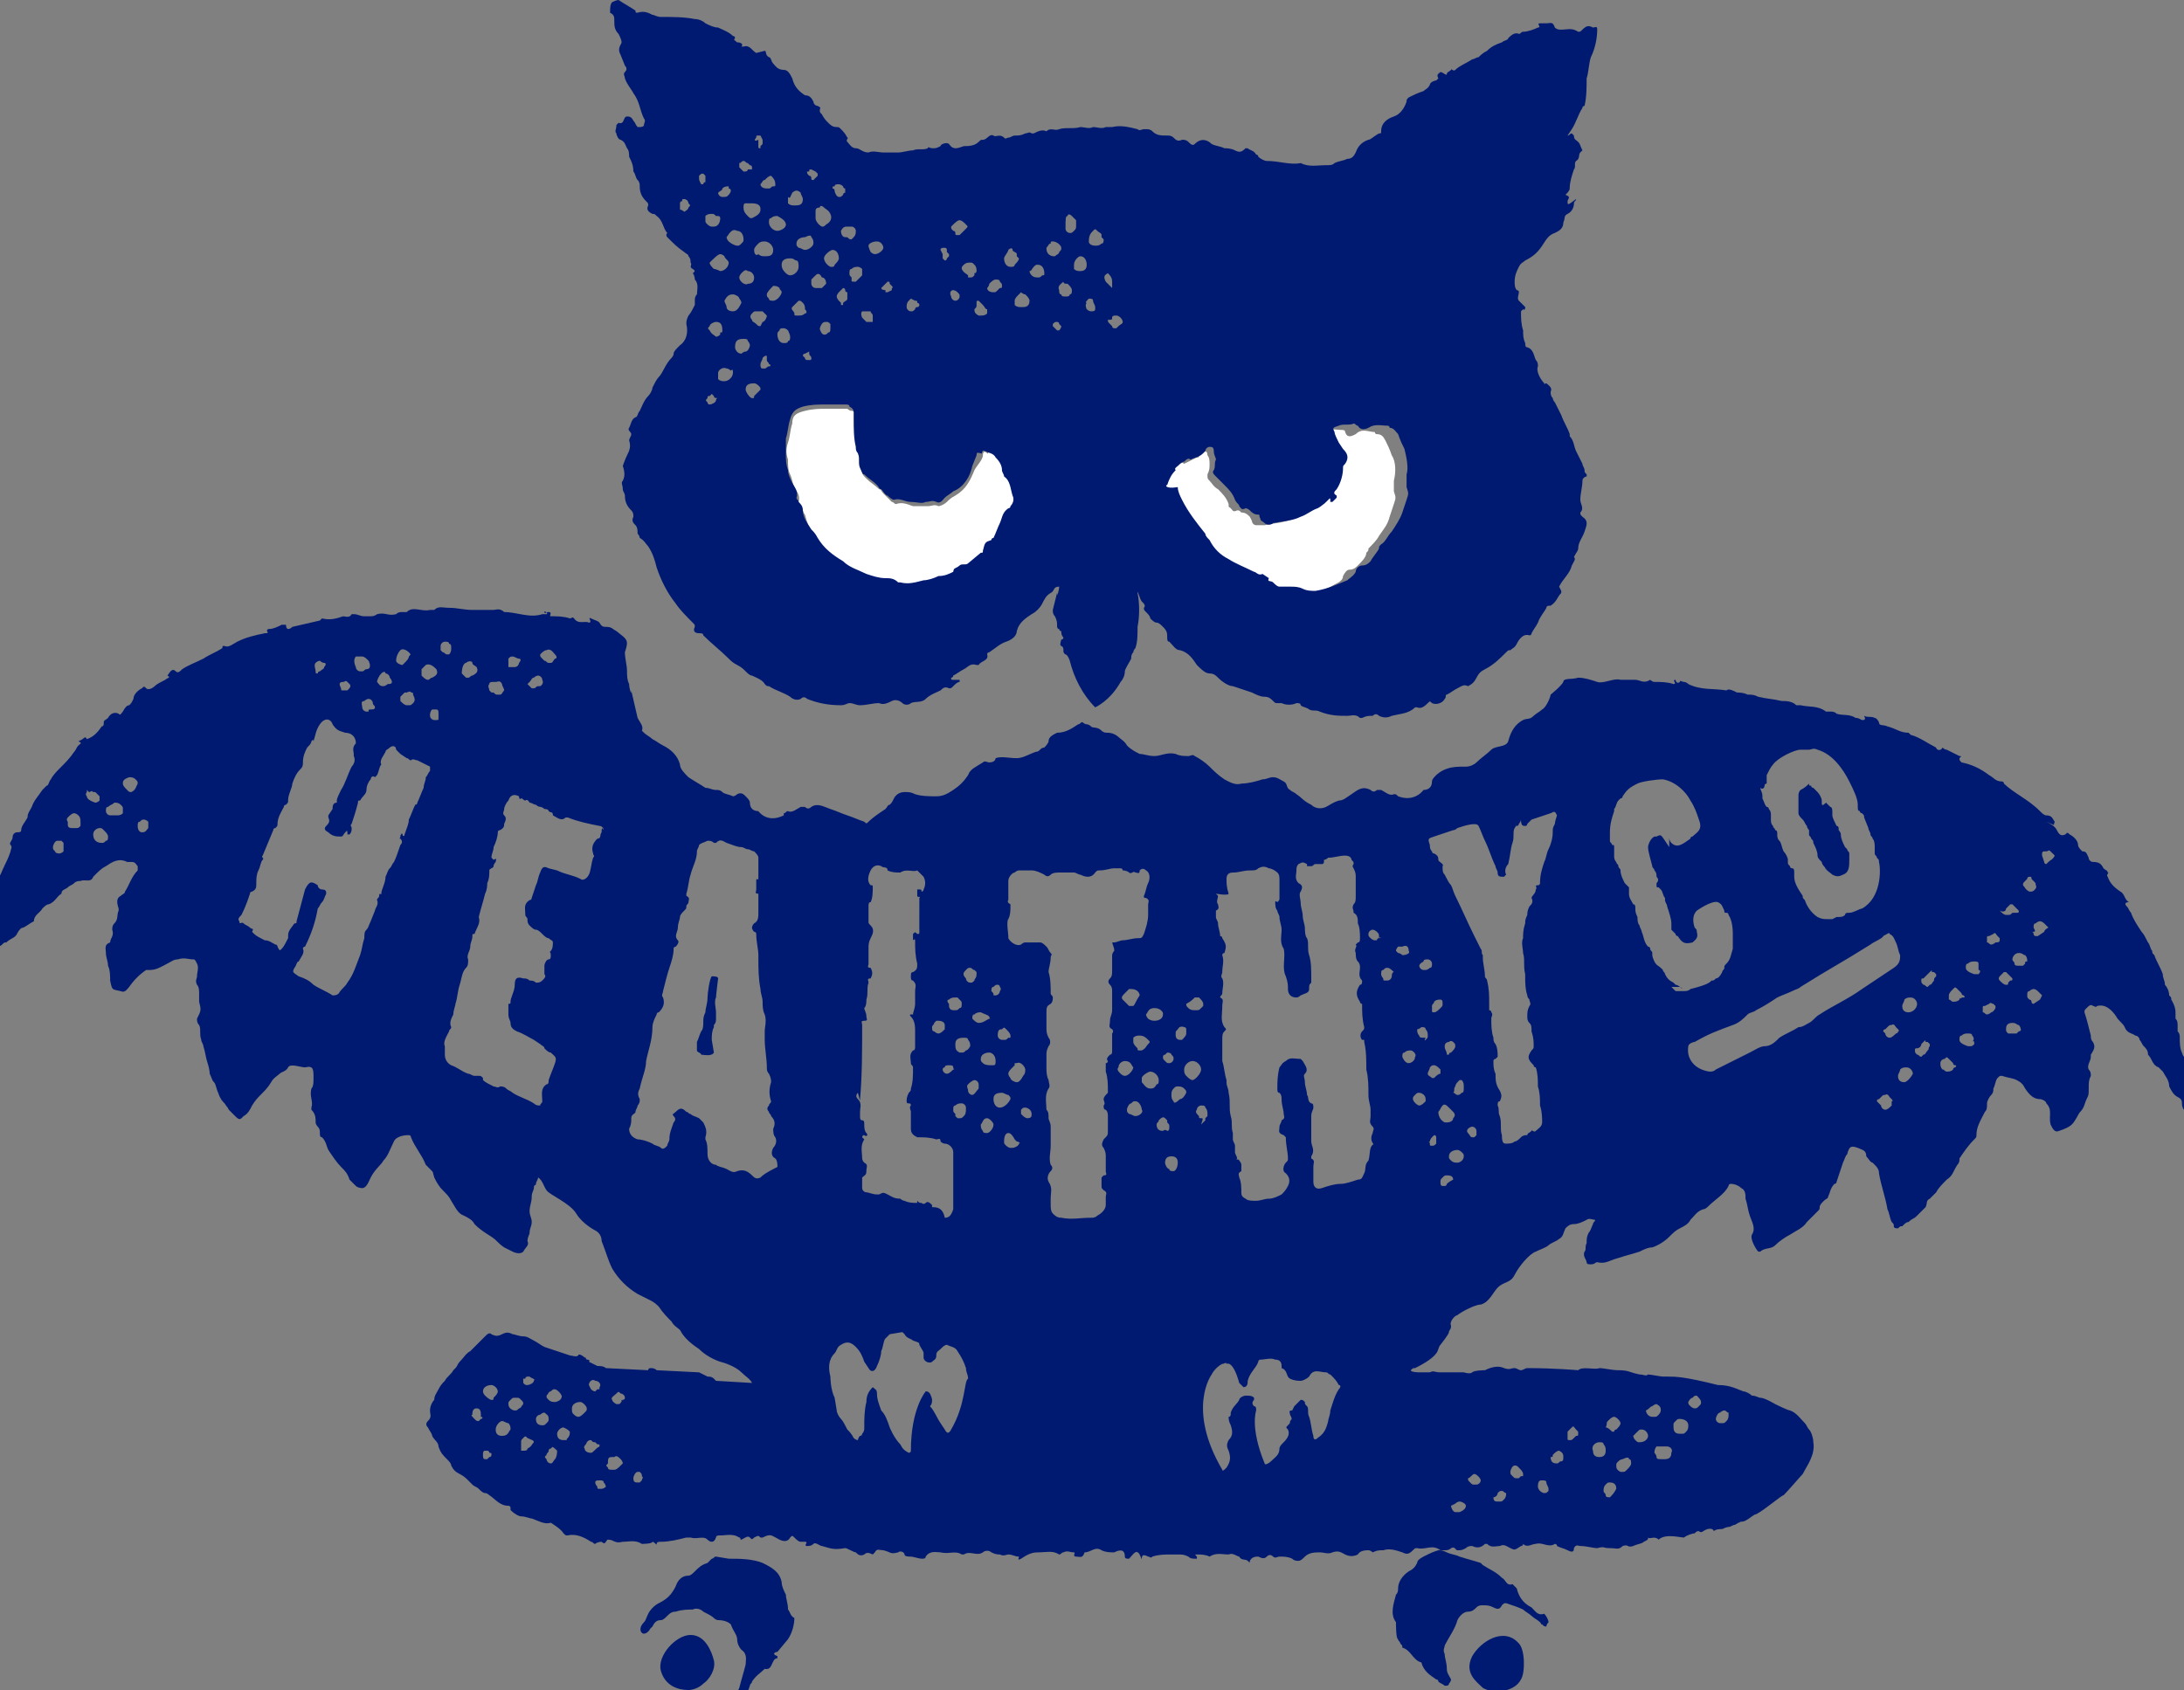 <?xml version="1.0" encoding="utf-8"?>
<!-- Generator: Adobe Illustrator 24.1.2, SVG Export Plug-In . SVG Version: 6.00 Build 0)  -->
<svg version="1.1" id="Vrstva_1" xmlns="http://www.w3.org/2000/svg" xmlns:xlink="http://www.w3.org/1999/xlink" x="0px" y="0px"
	 viewBox="0 0 103.1 79.8" style="enable-background:new 0 0 103.1 79.8;" xml:space="preserve">
<rect x="0" y="0" width="103.1" height="79.8" fill="#808080" stroke="none"/>
<style type="text/css">
	.st0{fill:#FFFFFF;}
	.st1{fill:#001A72;}
</style>
<g>
	<g>
		<g>
			<g>
				<path class="st0" d="M41.7,23.3c-0.1-0.1-0.1-0.2-0.2-0.2c-0.2-0.2-0.4-0.3-0.6-0.5c-0.1-0.1-0.2-0.2-0.2-0.3
					c-0.1-0.2,0-0.5-0.1-0.7c-0.1-0.1-0.1-0.2-0.1-0.3c0-0.4,0-0.9-0.1-1.3v-0.3c0-0.2-0.1-0.3-0.2-0.3c-0.1,0-0.2-0.1-0.2-0.1h-0.9
					c-0.4,0-0.7,0-1.1,0.1c-0.4,0.1-0.6,0.2-0.6,0.6c-0.1,0.3-0.1,0.6-0.2,0.9c-0.1,0.3-0.1,0.5,0,0.8c0,0.3,0,0.5,0.1,0.7
					c0.1,0.2,0.1,0.4,0.2,0.6c0.1,0.2,0.3,0.4,0.2,0.7c0,0.1,0,0.1,0.1,0.2c0.1,0.1,0.1,0.3,0.2,0.4c0.1,0.4,0.2,0.6,0.4,0.9
					c0.1,0.2,0.2,0.3,0.3,0.4c0.3,0.5,0.8,0.8,1.2,1.1c0.4,0.3,0.7,0.4,1.1,0.6c0.3,0.1,0.6,0.2,0.9,0.2c0.2,0,0.5-0.1,0.6,0.2h0.1
					c0.4,0.1,0.8,0,1.1-0.1c0.2-0.1,0.5-0.2,0.7-0.2c0.3-0.1,0.5-0.2,0.7-0.2c0.1,0,0.1-0.1,0.1-0.1c-0.1-0.1,0.1-0.2,0.1-0.2
					c0.1-0.1,0.2-0.1,0.3-0.2s0.3,0,0.4-0.1c0.2-0.1,0.4-0.3,0.6-0.5c0.1,0,0.1-0.1,0.1-0.1c0-0.4,0-0.4,0.4-0.5c0,0,0.1,0,0.1-0.1
					c0.1-0.2,0.3-0.4,0.3-0.7c0.1-0.3,0.1-0.6,0.4-0.7c0.1,0,0.1-0.1,0.1-0.1c0.1-0.2,0.2-0.3,0.1-0.5c-0.1-0.3-0.1-0.6-0.4-0.9
					c-0.1-0.1-0.1-0.2-0.1-0.3c0-0.3-0.2-0.5-0.3-0.6c-0.2-0.2-0.4-0.2-0.5-0.3c-0.2-0.1-0.1,0.2-0.2,0.1s-0.2-0.1-0.2,0.1
					S46.1,22,46,22.2c-0.2,0.5-0.4,0.9-0.9,1.2c-0.2,0.1-0.3,0.2-0.4,0.3c-0.1,0.1-0.3,0.2-0.4,0.2c-0.2-0.1-0.3,0-0.5,0h-0.7
					c-0.3-0.1-0.5-0.2-0.8-0.1c-0.1,0-0.1-0.1-0.2-0.1C41.9,23.5,41.8,23.4,41.7,23.3L41.7,23.3z"/>
			</g>
			<g>
				<path class="st0" d="M55.2,23.8c0.3,0.6,0.7,1.1,1.1,1.6c0.1,0.1,0.2,0.2,0.2,0.3c0.3,0.4,0.6,0.7,0.9,0.9
					c0.4,0.2,0.8,0.4,1.2,0.6c0.1,0.1,0.2,0.2,0.4,0.1l0.3,0.2c-0.1,0.2,0.1,0.2,0.2,0.2l0.3,0.2h0.5c0.2,0,0.4,0,0.6,0.1
					s0.4,0.1,0.6,0.1c0.5-0.1,1-0.2,1.5-0.5c0.2-0.1,0.4-0.2,0.4-0.4c0.1-0.2,0.2-0.3,0.3-0.3c0.2,0,0.3-0.1,0.4-0.2
					c0.2-0.2,0.4-0.4,0.4-0.6c0.1-0.1,0.1-0.1,0.1-0.2c0.2-0.2,0.4-0.4,0.5-0.6c0.2-0.3,0.4-0.5,0.5-0.9l0.2-0.6
					c0.1-0.3,0.1-0.3,0-0.6v-0.5c0.1-0.4,0.1-0.9-0.1-1.2c-0.1-0.3-0.2-0.5-0.3-0.7c-0.1-0.2-0.2-0.3-0.4-0.3
					c-0.1,0-0.1-0.1-0.1-0.1c-0.3,0-0.6-0.2-0.9,0.1c-0.2,0.1-0.4,0.2-0.5-0.1c0-0.1-0.1-0.1-0.2-0.1c-0.2,0-0.5-0.1-0.7,0.1
					c-0.2,0.1-0.2,0.1-0.2,0.3c0.1,0.2,0.2,0.4,0.2,0.5l0.2,0.3c0.2,0.2,0.3,0.5,0.1,0.7C63,22.1,63,22.1,63,22.2
					c-0.1,0.4-0.2,0.7-0.3,1c-0.1,0.1-0.2,0.2,0,0.3v0.1l-0.2,0.2h-0.1c0-0.1,0-0.1-0.1-0.1c-0.2,0.2-0.3,0.3-0.5,0.4
					c-0.3,0.2-0.5,0.3-0.8,0.4c-0.4,0.2-0.9,0.2-1.3,0.3h-0.4c-0.1,0-0.2-0.1-0.2-0.2c-0.1-0.2-0.1-0.2-0.1-0.2
					c-0.1-0.1-0.2-0.2-0.4-0.2c-0.1-0.1-0.1-0.1-0.2-0.1c-0.2,0.1-0.2,0-0.3-0.1S58,24,58,23.8c-0.1-0.3-0.3-0.5-0.5-0.7
					c-0.2-0.1-0.3-0.3-0.4-0.4S57,22.6,57,22.4c0.1-0.2,0.1-0.3,0.1-0.5c0-0.1,0-0.3-0.1-0.4c0-0.2-0.1-0.2-0.2-0.2
					s-0.2,0.1-0.2,0.2c0,0.1,0,0.1-0.1,0.1c-0.2,0.1-0.4,0.2-0.6,0.3c-0.1-0.1-0.2,0-0.3,0.1c-0.1,0.1-0.2,0.2-0.3,0.2
					c-0.1,0.1-0.2,0.1-0.1,0.2C55.2,22.6,55,22.7,55,23c-0.2,0.1-0.1,0.2-0.1,0.3C55.1,23.4,55.1,23.6,55.2,23.8L55.2,23.8z"/>
			</g>
			<g>
				<path class="st1" d="M32.2,9.5c0-0.1,0-0.1,0.1-0.1c0.1,0,0.2,0.1,0.2,0.2c0.1,0.1,0.1,0.1,0,0.2c0,0.1-0.2,0.2-0.2,0.2
					c0,0-0.1-0.1-0.2-0.1V9.6c0-0.1,0-0.1,0,0C32.1,9.6,32.1,9.5,32.2,9.5L32.2,9.5z M33,8.3c0.1-0.1,0.1-0.1,0.2-0.1
					c0,0,0.1,0.1,0.1,0.1v0.1c0,0,0,0.1,0,0.1s0,0.1,0,0.1c-0.1,0-0.1,0.1-0.1,0.1h-0.1C33,8.5,33,8.5,33,8.4L33,8.3
					C32.9,8.3,33,8.3,33,8.3L33,8.3z M33.6,10.1c0.1,0,0.1,0,0.2,0.1h0.1c0.1,0,0.1,0.1,0.1,0.1c0,0.2-0.1,0.4-0.3,0.4h-0.1
					c-0.1,0-0.2-0.1-0.2-0.1c-0.1-0.1-0.1-0.1-0.1-0.2c0-0.1,0-0.1,0-0.2C33.4,10.1,33.5,10.1,33.6,10.1z M34,12c0,0,0.1,0,0.2,0.1
					c0,0.1,0.2,0.2,0.2,0.3c0,0.2-0.2,0.4-0.4,0.4c0,0-0.2-0.1-0.3-0.1c-0.1-0.1-0.2-0.2-0.2-0.3C33.7,12.2,33.9,12,34,12L34,12z
					 M34.1,8.9c0.1-0.1,0.2-0.1,0.3-0.1c0,0,0,0,0,0.1C34.5,8.9,34.5,9,34.5,9c0,0.1-0.1,0.2-0.1,0.2c-0.1,0.1-0.1,0.1-0.3,0.1h0
					c-0.1,0-0.2-0.1-0.2-0.2C34,9,34.1,9,34.1,8.9L34.1,8.9z M34.8,10.9c0.2,0,0.3,0.2,0.3,0.4c0,0.1,0,0.1-0.1,0.2
					s-0.1,0.1-0.2,0.1c-0.1,0-0.3-0.1-0.4-0.2c-0.1-0.1-0.1-0.2-0.1-0.2C34.5,10.9,34.6,10.8,34.8,10.9z M34.9,7.7
					C35,7.7,35,7.6,35.1,7.6c0.1,0,0.1,0.1,0.2,0.1l0.1,0.1c0.1,0,0.1,0.1,0.1,0.1s0,0.1,0,0.1C35.3,8,35.3,8,35.3,8
					c0,0.1-0.1,0.1-0.2,0.1h0C35,8,35,8,35,8l-0.1-0.1C34.9,7.8,34.9,7.8,34.9,7.7L34.9,7.7z M35.5,9.6c0.4,0,0.4,0.2,0.4,0.3
					c0,0.2-0.2,0.3-0.4,0.4h0c-0.1,0-0.1,0-0.2-0.1c-0.1-0.1-0.2-0.2-0.2-0.4c0-0.1,0-0.2,0.1-0.2C35.3,9.6,35.4,9.6,35.5,9.6z
					 M35.7,6.5c0-0.1,0-0.1,0.1-0.1h0.1L36,6.6L36,6.7c0,0.1,0,0.1,0,0.1l-0.1,0.1l0,0.1c-0.1,0-0.1,0-0.1-0.1V6.8
					c0-0.1,0-0.1,0-0.2C35.6,6.7,35.6,6.6,35.7,6.5z M36.1,8.5c0.1-0.1,0.2-0.2,0.3-0.2c0.1,0.1,0.2,0.2,0.2,0.4
					c0,0.1,0,0.1-0.1,0.1c-0.1,0-0.1,0.1-0.2,0.1h-0.1c-0.2,0-0.3-0.1-0.3-0.2C36,8.6,36,8.5,36.1,8.5z M37,10.4
					c0.1,0.1,0.1,0.2,0.1,0.2c0,0.2-0.3,0.3-0.4,0.3c-0.2,0-0.4-0.2-0.4-0.4c0-0.1,0-0.2,0.1-0.2c0.1-0.1,0.2-0.1,0.3-0.1
					C36.9,10.3,37,10.4,37,10.4z M37.4,9.1C37.4,9.1,37.5,9,37.6,9c0.1,0,0.2,0.1,0.2,0.1c0,0.1,0.1,0.2,0.1,0.3
					c0,0.3-0.2,0.3-0.4,0.3c-0.1,0-0.2,0-0.3-0.1c0-0.1,0-0.2,0-0.3C37.3,9.4,37.3,9.3,37.4,9.1L37.4,9.1z M38.3,11.2
					c0.1,0.1,0.1,0.2,0.1,0.3c0,0.1-0.2,0.3-0.4,0.3c-0.1,0-0.2-0.1-0.3-0.1c-0.1-0.1-0.1-0.1-0.1-0.2c0-0.2,0.2-0.3,0.4-0.3
					C38.2,11.1,38.3,11.1,38.3,11.2L38.3,11.2z M38.2,8.1C38.2,8.1,38.2,8,38.2,8.1c0-0.1,0-0.1,0.1-0.1h0l0.2,0.1l0.1,0.1
					c0,0.1,0,0.1,0,0.1l-0.2,0.2c-0.1,0-0.1,0-0.1-0.1c0,0,0-0.1-0.1-0.1c-0.1-0.1-0.1-0.1-0.1-0.2C38.1,8.1,38.2,8.1,38.2,8.1
					L38.2,8.1z M38.9,9.8c0.1,0.1,0.2,0.1,0.3,0.3c0.1,0.2,0,0.4-0.2,0.5c-0.1,0.1-0.1,0.1-0.2,0.1h0c-0.2-0.1-0.3-0.3-0.3-0.4V10
					c0-0.1,0-0.2,0.2-0.2C38.7,9.7,38.8,9.7,38.9,9.8z M39.3,11.8c0.2,0,0.3,0.2,0.3,0.4c0,0.1-0.1,0.2-0.2,0.3
					c0,0.1-0.1,0.1-0.1,0.1h-0.1c-0.2-0.1-0.3-0.3-0.3-0.4c0-0.1,0.1-0.2,0.1-0.2C39.2,11.8,39.3,11.8,39.3,11.8L39.3,11.8z
					 M39.4,8.8C39.4,8.8,39.4,8.8,39.4,8.8c0-0.1,0.1-0.1,0.2-0.1c0,0,0.1,0,0.2,0.1c0,0,0,0.1,0.1,0.1c0,0,0,0.1,0,0.1s0,0.1,0,0.1
					c-0.1,0-0.1,0.1-0.1,0.1c-0.1,0.1-0.1,0.1-0.2,0.1S39.4,9.1,39.4,9c0,0,0-0.1-0.1-0.1V8.9C39.3,8.8,39.3,8.8,39.4,8.8z M40,10.7
					h0.2c0.1,0,0.2,0.1,0.2,0.2s0,0.2-0.1,0.3c-0.1,0.1-0.1,0.1-0.1,0.1c-0.1,0-0.1,0-0.2-0.1h-0.1c-0.1,0-0.2-0.1-0.2-0.3
					C39.8,10.7,39.9,10.7,40,10.7z M40.7,12.7c0,0.1,0,0.2,0,0.3l-0.2,0.2c0,0-0.1,0.1-0.1,0.1h-0.1c-0.1,0-0.1,0-0.1-0.1l0-0.1
					c-0.1-0.1-0.1-0.1-0.1-0.2c0-0.1,0-0.2,0.1-0.2c0.1-0.1,0.2-0.1,0.3-0.1C40.6,12.6,40.7,12.7,40.7,12.7z M40.9,14.7h0.2
					c0,0.1,0.1,0.1,0.1,0.2V15c0,0.1,0,0.1,0,0.2L41,15.2h-0.1l-0.2-0.2c0,0-0.1-0.2,0-0.3C40.8,14.7,40.8,14.7,40.9,14.7z
					 M41.4,11.4c0.2,0,0.3,0.2,0.3,0.3S41.5,12,41.3,12c-0.1,0-0.2-0.1-0.2-0.1s-0.1-0.2-0.1-0.3S41.2,11.4,41.4,11.4z M41.6,13.6
					c0.1-0.1,0.1-0.1,0.1-0.1l0.1-0.1l0.1-0.1c0.1,0,0.1,0,0.1,0.1l0.1,0.1c0,0,0.1,0.1,0,0.1c0,0.1,0,0.1,0,0.1l-0.2,0.1h-0.1
					c0,0,0-0.1,0-0.1C41.6,13.7,41.6,13.6,41.6,13.6z M39.5,14c0-0.1,0.1-0.2,0.1-0.2l0.1-0.1c0,0,0.1-0.1,0.1-0.1s0.1,0,0.1,0.1
					s0.1,0.1,0.1,0.1C40,14,40,14,40,14.1c0,0.1-0.1,0.1-0.2,0.2c0,0,0,0,0,0.1h-0.1c0,0,0,0,0-0.1l-0.1-0.1
					C39.6,14.2,39.5,14.1,39.5,14z M42.2,23.6c0.3-0.1,0.5,0.1,0.8,0.1s0.5,0.1,0.7,0c0.2,0,0.3-0.1,0.5,0c0.2,0.1,0.3-0.1,0.4-0.2
					c0.1-0.1,0.3-0.2,0.4-0.3c0.5-0.2,0.8-0.7,0.9-1.2l0.2-0.5c0-0.2,0.1-0.1,0.2-0.1c0.1,0.1,0-0.2,0.2-0.1
					c0.2,0.1,0.4,0.1,0.5,0.3c0.2,0.2,0.3,0.4,0.3,0.6c0,0.1,0.1,0.2,0.1,0.3c0.3,0.2,0.3,0.6,0.4,0.9c0.1,0.2,0,0.4-0.1,0.5
					c0,0.1-0.1,0.1-0.1,0.1c-0.3,0.2-0.3,0.5-0.4,0.7s-0.2,0.5-0.3,0.7c0,0-0.1,0-0.1,0.1c-0.3,0.1-0.3,0.1-0.4,0.5
					c0,0.1,0,0.1-0.1,0.1l-0.6,0.5c-0.1,0.1-0.3,0-0.4,0.1c-0.1,0.1-0.2,0.1-0.3,0.2C45.1,26.8,45,26.9,45,27L45,27
					c-0.2,0.1-0.4,0.2-0.7,0.2c-0.2,0.1-0.5,0.2-0.7,0.2c-0.4,0.1-0.7,0.2-1.1,0.1h-0.1c-0.2-0.2-0.4-0.2-0.6-0.2
					c-0.3,0-0.6-0.1-0.9-0.2c-0.4-0.2-0.8-0.3-1.1-0.6c-0.5-0.3-0.9-0.6-1.2-1.1c-0.1-0.2-0.2-0.3-0.3-0.4c-0.2-0.3-0.4-0.6-0.4-0.9
					c0-0.2-0.1-0.3-0.2-0.4c0-0.1-0.1-0.1-0.1-0.2c0.1-0.3-0.1-0.5-0.2-0.7c-0.1-0.2-0.2-0.4-0.2-0.6c-0.1-0.3-0.1-0.5-0.1-0.7v-0.8
					c0.1-0.3,0.1-0.6,0.2-0.9c0.1-0.4,0.3-0.5,0.6-0.6c0.4-0.1,0.7-0.1,1.1-0.1h0.9c0.1,0,0.2,0,0.2,0.1c0.2,0.1,0.2,0.2,0.2,0.3
					v0.3c0,0.4,0,0.9,0.1,1.3c0,0.1,0,0.2,0.1,0.3c0.1,0.2,0,0.5,0.1,0.7c0.1,0.2,0.1,0.3,0.2,0.3c0.2,0.2,0.4,0.3,0.6,0.5
					c0.1,0.1,0.1,0.2,0.2,0.2c0.1,0.1,0.2,0.3,0.3,0.3C42.1,23.6,42.2,23.6,42.2,23.6L42.2,23.6z M42.9,14.2c0,0,0.1-0.1,0.1-0.1
					s0.2,0.1,0.2,0.1c0.1,0,0.1,0,0.1,0.1c0.1,0,0.1,0.1,0.1,0.1s0,0.1-0.1,0.1c-0.1,0-0.1,0.1-0.1,0.1c-0.1,0.1-0.1,0.1-0.2,0.1
					c-0.1,0-0.2-0.1-0.2-0.2C42.8,14.4,42.8,14.3,42.9,14.2L42.9,14.2z M44.4,11.8c0-0.1,0.1-0.1,0.2-0.1s0.1,0.1,0.1,0.1v0.1
					c0,0,0.1,0.1,0.1,0.1s0,0.1,0,0.1l-0.1,0.1c0,0,0,0.1-0.1,0.1h0l-0.1-0.1V12C44.4,11.8,44.4,11.8,44.4,11.8L44.4,11.8z M45,13.7
					c0,0,0.1,0,0.2,0.1s0.1,0.1,0.1,0.2c0,0.1-0.1,0.2-0.2,0.2c-0.1,0-0.2-0.1-0.2-0.2C44.8,13.8,44.9,13.7,45,13.7z M45.3,10.4
					c0.1,0,0.2,0.1,0.3,0.2c0.1,0.1,0.1,0.1,0,0.2L45.4,11c0,0-0.1,0.1-0.1,0.1h-0.1c-0.1,0-0.1,0-0.1-0.1s-0.1-0.1-0.1-0.1
					c-0.1-0.1-0.1-0.1-0.1-0.2C45.1,10.5,45.2,10.4,45.3,10.4z M46,12.5c0.1,0.1,0.1,0.2,0.1,0.3c0,0,0,0.1-0.1,0.1v0.1
					c-0.1,0.1-0.1,0.1-0.2,0.1h-0.1c0,0,0,0,0-0.1c-0.1-0.1-0.2-0.1-0.3-0.3c0-0.1,0-0.1,0.1-0.2s0.2-0.1,0.3-0.1
					C45.9,12.4,45.9,12.4,46,12.5L46,12.5z M46.1,14.3c0-0.1,0-0.1,0.1-0.1c0,0,0,0,0.1,0.1c0.1,0.1,0.1,0.1,0.1,0.1
					c0.1,0.1,0.1,0.2,0.2,0.2c0,0.1,0,0.1,0,0.2c-0.1,0.1-0.2,0.1-0.3,0.1h-0.1c-0.2-0.1-0.2-0.2-0.2-0.3c0.1-0.1,0.1-0.1,0.1-0.2
					C46.1,14.4,46.1,14.4,46.1,14.3L46.1,14.3z M46.7,13.4c0.1-0.1,0.2-0.2,0.3-0.2c0.1,0,0.2,0,0.2,0.1c0.1,0.1,0.1,0.1,0.1,0.2
					c0,0.1,0,0.1-0.1,0.1l-0.1,0.1c-0.1,0.1-0.1,0.1-0.2,0.1c-0.2,0-0.3-0.1-0.3-0.2C46.7,13.5,46.7,13.4,46.7,13.4z M47.6,11.8
					c0.1-0.1,0.2-0.1,0.2,0c0,0.1,0.2,0.1,0.2,0.2l0,0.1c0,0,0.1,0.1,0.1,0.1c0,0.1-0.1,0.2-0.2,0.3c0,0.1-0.1,0.1-0.2,0.1h0
					c-0.2,0-0.3-0.2-0.3-0.4C47.4,12.1,47.6,11.9,47.6,11.8z M48.4,13.9c0.1,0.1,0.2,0.2,0.2,0.3c0,0.2-0.1,0.3-0.3,0.3h-0.1
					c-0.1,0-0.2,0-0.3-0.1c0-0.1,0-0.1,0-0.2c0-0.1,0.1-0.2,0.2-0.3l0.1-0.1C48.2,13.8,48.3,13.9,48.4,13.9z M37.3,13
					c-0.1,0-0.2-0.1-0.2-0.1c-0.1-0.1-0.2-0.2-0.2-0.4c0-0.3,0.3-0.3,0.4-0.3c0.2,0,0.2,0.1,0.3,0.1s0.1,0.2,0.1,0.3
					C37.7,12.8,37.5,13,37.3,13z M38,14.8c-0.1,0.1-0.2,0.1-0.3,0.1h-0.1c-0.1,0-0.1,0-0.1-0.1c0-0.1-0.2-0.2-0.1-0.3
					s0.2-0.2,0.3-0.3c0.1,0,0.1,0,0.2,0.1c0.1,0.1,0.1,0.2,0.1,0.3C38.1,14.7,38.1,14.8,38,14.8z M38.2,16.7
					C38.3,16.7,38.3,16.7,38.2,16.7c0,0.1,0.1,0.1,0.1,0.2s0,0.1-0.1,0.1C38.2,17,38.2,17,38.2,17h-0.1C38,17,38,16.9,38,16.9
					s-0.1-0.1-0.1-0.1s0-0.1,0.1-0.1l0.2-0.1C38.2,16.6,38.2,16.6,38.2,16.7z M39,15.2c0.1,0,0.1,0,0.2,0.1c0,0.1,0,0.1,0,0.2
					c0,0.1,0,0.2-0.1,0.2c-0.1,0.1-0.1,0.1-0.2,0.1c-0.1,0-0.2-0.2-0.2-0.3C38.8,15.2,38.9,15.2,39,15.2L39,15.2z M38.8,13.6h-0.3
					c-0.1,0-0.2-0.1-0.2-0.2c0-0.1,0-0.1,0-0.2c0.1-0.1,0.1-0.1,0.2-0.2h0c0.1-0.1,0.2-0.1,0.3,0.1c0.1,0,0.2,0.1,0.2,0.3
					C38.9,13.5,38.8,13.6,38.8,13.6z M37.2,16.1c0,0.1-0.1,0.1-0.2,0.1h0c-0.2,0-0.3-0.2-0.3-0.4c0-0.1,0-0.1,0.1-0.2
					c0-0.1,0.1-0.1,0.2-0.1c0.1,0,0.2,0.1,0.2,0.1s0.1,0.2,0.1,0.3C37.3,16,37.3,16.1,37.2,16.1L37.2,16.1z M36.3,14.1
					c-0.1-0.1-0.1-0.1-0.1-0.2c0-0.1,0.2-0.3,0.3-0.4c0.1,0,0.2,0,0.3,0.1c0,0.1,0.1,0.1,0.1,0.2c0,0.1-0.2,0.4-0.4,0.4
					C36.4,14.2,36.3,14.2,36.3,14.1z M36.3,17.3c-0.1,0-0.1,0.1-0.2,0.1h-0.1c-0.1,0-0.1-0.1-0.1-0.2c0-0.1,0.1-0.2,0.1-0.3
					c0.1-0.1,0.1-0.1,0.2-0.1c0,0,0,0.1,0,0.1v0.1c0,0.1,0.1,0.1,0.1,0.2C36.4,17.2,36.4,17.3,36.3,17.3z M35.6,11.8
					c0-0.1,0.1-0.2,0.2-0.3c0.1-0.1,0.2-0.1,0.3-0.1c0.2,0,0.4,0.2,0.4,0.4c0,0.3-0.2,0.3-0.4,0.3c-0.1,0-0.2,0-0.3-0.1
					C35.7,12.1,35.6,12,35.6,11.8L35.6,11.8z M35.9,15.4c-0.1,0-0.1,0-0.2-0.1s-0.2-0.1-0.2-0.2c-0.1-0.1-0.1-0.2,0-0.3
					c0.1-0.1,0.1-0.1,0.2-0.1H36c0.1,0.1,0.2,0.2,0.2,0.2c0,0.1-0.1,0.3-0.2,0.3C35.9,15.4,35.9,15.4,35.9,15.4z M35.6,18.7
					c0,0.1,0,0.1-0.1,0.1c-0.1,0-0.3-0.3-0.3-0.4c0-0.2,0.1-0.3,0.4-0.3c0.1,0,0.2,0.1,0.2,0.1c0.1,0.1,0.1,0.1,0.1,0.2
					C35.8,18.5,35.6,18.7,35.6,18.7z M34.9,13.1c0-0.1,0.1-0.2,0.1-0.2c0.1-0.1,0.2-0.2,0.3-0.1c0.2,0,0.3,0.2,0.3,0.3
					c0,0.2-0.1,0.3-0.3,0.3C35.2,13.5,34.9,13.3,34.9,13.1z M35,16.7c-0.2,0-0.3-0.2-0.3-0.3c0-0.3,0.1-0.4,0.4-0.4
					c0.1,0,0.2,0,0.2,0.1c0.1,0.1,0.1,0.2,0.1,0.2c0,0.1-0.1,0.3-0.2,0.3C35.1,16.6,35,16.7,35,16.7z M34.6,14.7
					C34.6,14.7,34.6,14.7,34.6,14.7C34.6,14.7,34.6,14.7,34.6,14.7c-0.2,0-0.3-0.1-0.3-0.2s-0.1-0.2-0.1-0.3
					c0.1-0.2,0.2-0.3,0.4-0.3c0.1,0,0.3,0.1,0.3,0.2c0.1,0.1,0.1,0.2,0.1,0.2C34.9,14.5,34.8,14.7,34.6,14.7z M34.6,17.6
					c0,0.2-0.2,0.4-0.4,0.4c-0.1,0-0.2,0-0.3-0.1c0-0.1,0-0.2,0-0.3s0.2-0.3,0.4-0.2c0.1,0,0.2,0.1,0.2,0.1
					C34.6,17.4,34.6,17.5,34.6,17.6z M33.8,15.9c-0.1-0.1-0.2-0.1-0.3-0.3c-0.1-0.1-0.1-0.1,0-0.2c0-0.1,0.2-0.2,0.3-0.2
					c0.2,0,0.3,0.1,0.3,0.4c0,0.1,0,0.1-0.1,0.1L34,15.8C34,15.8,33.9,15.9,33.8,15.9C33.8,16,33.8,16,33.8,15.9L33.8,15.9z
					 M33.8,18.9c0,0.1-0.2,0.2-0.3,0.2S33.4,19,33.4,19c-0.1-0.1-0.1-0.1,0-0.2c0-0.1,0-0.1,0.1-0.1l0.1-0.1h0l0.1,0.1
					c0,0.1,0.1,0.1,0.2,0.1C33.8,18.8,33.8,18.9,33.8,18.9L33.8,18.9z M48.8,12.6c0.1-0.1,0.1-0.1,0.2-0.1c0.2,0,0.3,0.2,0.3,0.4
					c0,0.1,0,0.1-0.1,0.1c-0.1,0.1-0.1,0.1-0.2,0.1H49c-0.1,0-0.2,0-0.3-0.1c-0.1-0.1-0.1-0.2-0.1-0.2
					C48.7,12.8,48.7,12.7,48.8,12.6z M49.6,11.5C49.6,11.4,49.6,11.4,49.6,11.5c0-0.1,0-0.1,0.1-0.1c0.2,0,0.4,0.2,0.4,0.3
					c0,0.1,0,0.1-0.1,0.2C50,12,49.9,12,49.8,12.1c-0.1,0-0.2,0-0.3-0.1c-0.1-0.1-0.1-0.2-0.1-0.3C49.5,11.6,49.5,11.5,49.6,11.5
					L49.6,11.5z M50.4,13.4c0.1,0.1,0.2,0.2,0.2,0.3c0,0.1,0,0.2-0.1,0.2C50.5,14,50.4,14,50.3,14c-0.1,0-0.2,0-0.2-0.1
					C50,13.9,50,13.8,50,13.7c-0.1-0.2,0.1-0.3,0.2-0.4C50.2,13.4,50.3,13.4,50.4,13.4L50.4,13.4z M50.4,10.2c0-0.1,0.1-0.1,0.2,0
					l0.2,0.2v0.1l0,0.1c0,0.2,0,0.2-0.1,0.3c-0.1,0.1-0.1,0.1-0.2,0.1s-0.2-0.1-0.2-0.2C50.3,10.3,50.3,10.2,50.4,10.2L50.4,10.2z
					 M51,12.1c0.2,0,0.3,0.2,0.3,0.4c0,0.2-0.1,0.3-0.3,0.3c-0.1,0-0.2,0-0.3-0.1c0-0.1,0-0.1,0-0.2C50.7,12.3,50.9,12.1,51,12.1
					L51,12.1z M51.4,14.1c0.1,0,0.2,0,0.2,0.1c0,0.1,0.1,0.2,0.1,0.3c0,0.1,0,0.1,0,0.1c0,0.1-0.1,0.1-0.2,0.1
					c-0.1,0-0.2-0.1-0.2-0.1s-0.1-0.2,0-0.3C51.2,14.3,51.3,14.2,51.4,14.1z M51.6,10.9c0.1-0.1,0.1-0.1,0.2,0
					c0.1,0.1,0.2,0.1,0.2,0.2l0,0.1l0.1,0.1c0,0.1,0,0.2-0.1,0.2c-0.1,0.1-0.2,0.1-0.3,0.1c0,0-0.3,0-0.3-0.2
					C51.4,11.1,51.5,11,51.6,10.9z M52.3,12.9c0.1,0.1,0.2,0.2,0.2,0.4c0,0.1,0,0.1,0,0.2l0,0.1c0,0.1,0,0.1,0,0.1s0,0,0-0.1
					l-0.1-0.1c-0.1-0.1-0.2-0.2-0.2-0.2C52.1,13.1,52.1,13,52.3,12.9C52.2,12.9,52.3,12.9,52.3,12.9L52.3,12.9z M52.5,15
					c0-0.1,0.1-0.1,0.2-0.1c0.1,0,0.2,0.1,0.2,0.1s0.1,0.1,0.1,0.2c0,0.1-0.1,0.1-0.2,0.2c0,0,0,0-0.1,0.1h-0.1c0,0-0.1,0-0.1-0.1
					l-0.1-0.1c-0.1-0.1-0.1-0.1-0.1-0.2C52.5,15.1,52.5,15.1,52.5,15L52.5,15z M50,15.6h-0.1l-0.2-0.2v-0.1c0.1-0.1,0.1-0.1,0.2-0.1
					c0,0,0.1,0,0.1,0.1c0.1,0.1,0.1,0.1,0.1,0.1C50.1,15.5,50,15.6,50,15.6z M55.1,22.9c0.1-0.3,0.2-0.5,0.4-0.7
					c-0.1-0.1,0.1-0.2,0.1-0.2c0.1-0.1,0.2-0.2,0.3-0.2c0.1-0.1,0.2-0.2,0.3-0.1c0.2-0.1,0.4-0.1,0.6-0.3c0,0,0.1-0.1,0.1-0.1
					c0-0.1,0.1-0.2,0.2-0.2s0.2,0,0.2,0.2c0,0.2,0.1,0.3,0.1,0.4c-0.1,0.2,0,0.3-0.1,0.5c-0.1,0.1,0,0.2,0.1,0.3
					c0.1,0.1,0.3,0.3,0.4,0.4c0.2,0.2,0.4,0.4,0.5,0.7c0.1,0.2,0.2,0.2,0.2,0.3c0.1,0.1,0.1,0.2,0.3,0.1c0.1,0,0.2,0.1,0.2,0.1
					c0.1,0.1,0.2,0.2,0.4,0.2c0.1,0,0,0,0.1,0.2c0,0.1,0.1,0.1,0.2,0.2c0.1,0.1,0.3,0.1,0.4,0c0.5-0.1,0.9-0.1,1.3-0.3
					c0.3-0.1,0.5-0.3,0.8-0.4c0.2-0.1,0.4-0.3,0.5-0.4c0.1-0.1,0.1-0.1,0.1,0.1h0.1l0.2-0.2v-0.1c-0.2-0.1-0.1-0.2,0-0.3
					c0.2-0.3,0.3-0.7,0.3-1c0-0.1,0-0.1,0.1-0.2c0.2-0.3,0.1-0.5-0.1-0.7l-0.2-0.3c-0.1-0.2-0.2-0.4-0.2-0.5
					c-0.1-0.2-0.1-0.2,0.2-0.3c0.2-0.1,0.5,0,0.7-0.1c0.1,0,0.1,0.1,0.2,0.1c0.1,0.2,0.3,0.2,0.5,0.1c0.3-0.2,0.6-0.1,0.9-0.1
					c0.1,0,0.1,0.1,0.1,0.1c0.2,0,0.3,0.2,0.4,0.3c0.1,0.3,0.2,0.5,0.3,0.7c0.1,0.4,0.2,0.9,0.1,1.2V23c0.1,0.3,0.1,0.3,0,0.6
					l-0.2,0.6c-0.1,0.3-0.3,0.6-0.5,0.9c-0.2,0.2-0.3,0.5-0.5,0.6c-0.1,0.1-0.1,0.1-0.1,0.2c-0.1,0.2-0.3,0.4-0.4,0.6
					c-0.1,0.1-0.2,0.2-0.4,0.2c-0.1,0-0.3,0.1-0.3,0.3c-0.1,0.2-0.3,0.3-0.4,0.4c-0.5,0.2-0.9,0.4-1.5,0.5c-0.2,0-0.4,0-0.6-0.1
					c-0.2-0.1-0.4-0.1-0.6-0.1h-0.5c-0.1,0-0.2-0.1-0.3-0.2c-0.1-0.1-0.3,0-0.2-0.2l-0.3-0.2c-0.2,0.1-0.3-0.1-0.4-0.1
					c-0.4-0.2-0.9-0.4-1.2-0.6c-0.4-0.2-0.7-0.5-0.9-0.9c-0.1-0.1-0.2-0.2-0.2-0.3c-0.4-0.5-0.8-1-1.1-1.6c-0.1-0.2-0.2-0.4-0.2-0.6
					C55,23.1,55,22.9,55.1,22.9L55.1,22.9z M29,1c0,0.2,0,0.4,0.2,0.6c0.1,0.2,0.2,0.4,0.1,0.5c-0.1,0.2-0.1,0.3,0,0.5l0.2,0.5
					c0.1,0.1,0.1,0.2,0,0.3c-0.1,0.1,0,0.2,0,0.3c0.1,0.3,0.3,0.5,0.4,0.7c0.3,0.4,0.3,0.8,0.5,1.2c0.1,0.1,0,0.2,0,0.3
					S30.2,6,30.2,6h-0.1C30,5.9,30,5.8,29.9,5.7c-0.1-0.2-0.2-0.2-0.3-0.2c-0.2,0-0.1,0.4-0.4,0.3c0,0-0.1,0.1-0.1,0.1
					c0,0.2-0.1,0.3,0,0.4c0,0.1,0.1,0.3,0.2,0.3c0.2,0.1,0.2,0.2,0.3,0.4c0.1,0.1,0.1,0.3,0.1,0.4c0.1,0.2,0.2,0.4,0.2,0.7
					C30,8.2,30,8.4,30.1,8.5c0.1,0.1,0.1,0.2,0.1,0.3c0,0.3,0.1,0.5,0.3,0.7c0.1,0.1,0.1,0.1,0.1,0.2c-0.1,0.2,0,0.3,0.2,0.4
					c0.1,0,0.1,0,0.2,0.1c0.3,0.2,0.3,0.6,0.5,0.8c0,0-0.1,0.1,0,0.2c0.3,0.3,0.5,0.5,0.8,0.7c0.1,0.1,0.2,0.1,0.2,0.2
					c0.1,0.1,0.1,0.2,0.1,0.3c0.1,0.1-0.1,0.2,0.1,0.3c0.2,0.1,0,0.2,0,0.2c0.1,0.1,0.1,0.3,0.1,0.3c0.2,0.2,0.1,0.5,0.1,0.7
					c-0.1,0.1-0.1,0.2-0.1,0.3v0.2c-0.1,0.2-0.2,0.4-0.3,0.5c-0.1,0.2-0.1,0.3-0.1,0.4c0.1,0.4,0,0.8-0.3,1
					c-0.2,0.2-0.3,0.3-0.3,0.4c0,0.1-0.1,0.2-0.1,0.2c-0.3,0.3-0.4,0.7-0.6,0.9c-0.1,0.1-0.2,0.3-0.3,0.5c0,0.1-0.1,0.3-0.2,0.4
					c-0.2,0.2-0.3,0.5-0.4,0.7c-0.1,0.1-0.1,0.3-0.2,0.3c-0.2,0.1-0.2,0.3-0.3,0.5c-0.1,0.1,0.1,0.2,0.1,0.3s-0.1,0.2-0.1,0.3
					c0.1,0.3,0,0.5-0.1,0.7c-0.1,0.2-0.2,0.5-0.2,0.5c0.1,0.3,0.1,0.5,0,0.7c-0.1,0.1,0,0.2,0,0.4c0,0.1,0.1,0.2,0.1,0.3
					c0,0.3,0.1,0.5,0.3,0.7c0.1,0.1,0.1,0.2,0.1,0.3c-0.1,0.2,0,0.3,0.1,0.4c0.1,0.1,0.1,0.3,0.1,0.4c0.1,0.1,0.1,0.2,0.1,0.2
					c0.2,0.1,0.3,0.3,0.4,0.4c0.2,0.3,0.3,0.6,0.4,1c0.2,0.6,0.5,1.2,0.9,1.7c0.2,0.3,0.5,0.6,0.8,0.9c0.1,0.1,0.1,0.1,0.1,0.2
					c-0.1,0.2,0,0.3,0.2,0.3c0.1,0,0.2,0,0.2,0.1c0.4,0.4,0.8,0.7,1.2,1.1c0.1,0.1,0.2,0.2,0.4,0.3s0.3,0.2,0.4,0.3
					c0.1,0.1,0.2,0.2,0.3,0.2c0.2,0.1,0.5,0.2,0.6,0.4c0.1,0.1,0.1,0.1,0.2,0.1c0.3,0.2,0.7,0.3,1,0.5c0.1,0.1,0.3,0.2,0.5,0.1
					c0.1-0.1,0.2-0.1,0.3,0c0.5,0.2,1,0.3,1.6,0.3c0.2,0,0.3-0.1,0.4-0.1c0.2,0,0.3,0.1,0.5,0.1c0.3,0,0.6-0.1,0.9-0.1
					c0.2,0.1,0.4,0,0.6-0.1c0.2-0.1,0.4,0,0.5,0.1c0.1,0.1,0.3,0.1,0.4,0c0.2-0.1,0.5,0,0.7-0.2c0.2-0.2,0.5-0.3,0.7-0.4
					c0.1-0.1,0.2-0.2,0.4-0.1c0.1,0,0.1,0,0.2-0.1c0.1-0.1,0.2-0.2,0.3-0.2v-0.1H45c-0.1,0-0.1,0-0.1-0.1c0.1,0,0.1-0.1,0.1-0.1
					c0.2-0.1,0.3-0.2,0.5-0.3c0.2-0.1,0.3-0.3,0.6-0.2h0.1c0.1-0.2,0.5-0.2,0.4-0.5c0-0.1,0.1-0.1,0.1-0.1c0.3-0.2,0.5-0.4,0.8-0.5
					c0.3-0.1,0.5-0.3,0.5-0.5c0.1-0.4,0.4-0.6,0.7-0.8c0.2-0.1,0.4-0.3,0.5-0.5c0.1-0.2,0.2-0.4,0.4-0.5c0.2-0.1,0.1-0.3,0.4-0.3
					c0,0,0,0.2-0.1,0.4v-0.1l-0.2,0.8c0,0.1,0,0.2,0.1,0.3c0.1,0.2,0.1,0.3,0.1,0.4c0,0.1,0,0.2,0.1,0.2c0,0,0,0.1,0.1,0.1
					c0,0.1,0,0.2,0.1,0.3c0,0.1-0.1,0.1-0.1,0.1s-0.1,0.3,0,0.3c0.2,0.1,0,0.3,0.2,0.4c0,0,0.1,0,0.2,0.3c0.2,0.8,0.6,1.6,1.2,2.2
					c0,0,0.7-0.3,1.2-1.2c0.1-0.1,0.2-0.3,0.2-0.5c0-0.1,0.2-0.4,0.3-0.6c0-0.1,0-0.2,0.1-0.3c0-0.1,0.1-0.2,0.1-0.2
					c0.1-0.3,0.1-0.6,0.1-1c0.1-0.5,0.1-1.1,0-1.6c0-0.2,0.1,0.3,0.2,0.4c0.1,0.1,0.2,0.2,0.1,0.3c0,0.1,0,0.1,0.1,0.2
					c0.1,0.1,0.2,0.2,0.2,0.3c0.1,0.1,0.2,0.2,0.3,0.2c0.1,0,0.2,0.1,0.3,0.2c0.2,0.2,0.2,0.3,0.2,0.5c0,0.1,0,0.2,0.1,0.2
					c0.2,0.2,0.3,0.4,0.5,0.4c0.4,0.1,0.6,0.4,0.8,0.7c0.2,0.2,0.4,0.4,0.6,0.4c0.2,0,0.3,0.1,0.4,0.2c0.2,0.2,0.5,0.4,0.7,0.4
					c0.3,0.1,0.6,0.2,0.9,0.3c0.2,0.1,0.4,0.2,0.6,0.2s0.3,0.1,0.4,0.2c0.1,0.1,0.1,0.1,0.2,0.1h0.2c0.2,0.1,0.5,0.1,0.7,0
					c0.1,0,0.2,0,0.2,0.1c0.1,0.1,0.3,0.1,0.4,0.2c0.2,0.1,0.3,0,0.5,0.1c0.5,0.2,0.9,0.2,1.3,0.2c0.2,0,0.4-0.1,0.6,0.1h0.1
					c0.2-0.1,0.3-0.1,0.5-0.1c0.1-0.1,0.2-0.1,0.3,0c0.2,0.1,0.4,0.1,0.6,0c0.4-0.1,0.8-0.1,1.1-0.4h0.1c0.2,0.1,0.4-0.1,0.5-0.2
					c0.1-0.1,0.1-0.1,0.2,0c0.2,0.1,0.5,0,0.6-0.2c0.1-0.1,0-0.2,0.1-0.2c0.2-0.1,0.3-0.2,0.5-0.3c0.2-0.1,0.3-0.2,0.5-0.1
					c0.2-0.1,0.3-0.2,0.4-0.4c0.1-0.2,0.2-0.3,0.4-0.4c0.4-0.2,0.7-0.5,1-0.8c0.1-0.1,0.1-0.1,0.2-0.1c0.1-0.1,0.2-0.1,0.3-0.3
					c0.1-0.2,0.3-0.5,0.6-0.4c0.1,0,0.1-0.1,0.1-0.1c0.1-0.2,0.2-0.3,0.3-0.5c0.1-0.3,0.3-0.5,0.4-0.7c0-0.1,0.1-0.1,0.2-0.1
					c0.3-0.2,0.3-0.4,0.5-0.6v-0.1c-0.1-0.2-0.1-0.2-0.1-0.2c0.2-0.4,0.5-0.6,0.6-1c0.1-0.2,0.2-0.3,0.1-0.4
					c0.1-0.2,0.2-0.3,0.2-0.4c0-0.3,0.2-0.5,0.3-0.8c0.1-0.3,0.2-0.5-0.1-0.7c-0.1-0.1-0.1-0.1-0.1-0.2c0.2-0.2,0-0.4,0-0.6
					c0-0.3,0.1-0.6,0.1-0.9c0-0.1,0.1-0.2,0.2-0.2v-0.1c-0.1-0.1-0.1-0.1-0.1-0.2c0-0.1-0.1-0.2-0.1-0.3c-0.1-0.2-0.2-0.4-0.3-0.6
					c-0.1-0.2-0.1-0.5-0.3-0.7v-0.1c-0.1-0.3-0.3-0.6-0.4-0.9c-0.1-0.2-0.2-0.4-0.3-0.6c-0.1-0.1-0.1-0.2-0.1-0.2
					c-0.1-0.1-0.1-0.2-0.1-0.3c0.1-0.2-0.1-0.3-0.2-0.4c-0.1,0-0.1,0.1-0.1,0c-0.2-0.2-0.4-0.6-0.3-0.8c0-0.1,0-0.2-0.1-0.3
					c-0.1-0.2-0.1-0.5-0.4-0.6c-0.1,0-0.1-0.1-0.1-0.2c-0.1-0.2-0.1-0.4-0.1-0.6c-0.1-0.3-0.1-0.6-0.1-0.9l0.1-0.1
					c0.1,0.1,0.1-0.1,0.1-0.1c-0.1-0.1-0.2-0.2-0.3-0.3s0-0.3,0-0.4c0-0.1-0.1-0.1-0.1-0.1c-0.1-0.1-0.1-0.3-0.1-0.4
					c0-0.3,0.1-0.5,0.2-0.7c0.1-0.2,0.2-0.2,0.3-0.3c0.4-0.2,0.6-0.4,0.8-0.7c0.2-0.3,0.3-0.5,0.6-0.6c0.2-0.1,0.4-0.2,0.4-0.5
					c0.1-0.2,0-0.3,0.2-0.4s0.3-0.3,0.3-0.5c0-0.1,0.1-0.1,0.1-0.2C74,9.7,74,9.7,74,9.5c0-0.1,0.2-0.2-0.1-0.3
					C74,9.1,74.1,9,74.1,8.9c0-0.3,0.1-0.6,0.2-0.9c0.1-0.1,0-0.3,0.1-0.4c0.2-0.1,0.1-0.3,0.2-0.4l0.1-0.1
					c-0.1-0.2-0.1-0.3-0.2-0.4c-0.1-0.1-0.2-0.1-0.2-0.3l-0.1-0.1c-0.1,0-0.1,0.1-0.2,0.1C74,6.5,74,6.4,74,6.4l0.2-0.3
					c0.2-0.3,0.3-0.7,0.5-1c0-0.1,0.1-0.1,0.1-0.1c0.1-0.4,0.1-0.9,0.1-1.3c0.1-0.3,0.1-0.7,0.2-1c0.2-0.4,0.3-0.9,0.3-1.3
					c0-0.2-0.1-0.1-0.2-0.1c-0.2-0.1-0.3-0.1-0.5,0.1c-0.1,0.1-0.1,0.1-0.2,0.1c-0.3-0.2-0.5-0.1-0.8-0.1c-0.1,0-0.2,0-0.3-0.1
					C73.3,1,73.2,1.1,73,1.1h-0.3c-0.2,0,0.1,0.2-0.1,0.2c-0.2,0.1-0.5,0.2-0.7,0.2c-0.1,0-0.1,0.1-0.2,0.1
					c-0.2-0.1-0.4,0.1-0.5,0.2C71.2,1.9,71,1.9,70.9,2c-0.3,0.1-0.5,0.2-0.7,0.4c-0.2,0.1-0.3,0.2-0.4,0.3c-0.1,0-0.2,0.1-0.3,0.1
					c-0.3,0.2-0.6,0.3-0.8,0.5c-0.1,0.1-0.2-0.1-0.2,0c-0.1,0.1-0.2,0.1-0.2,0.2S68.1,3.4,68,3.4c-0.1,0.1-0.2,0.1-0.1,0.3l-0.1,0.1
					c-0.1,0-0.3,0.1-0.3,0.2c-0.1,0.2-0.2,0.2-0.3,0.3c-0.3,0.1-0.5,0.2-0.7,0.3c-0.1,0.1-0.1,0.1-0.1,0.2c-0.1,0.3-0.3,0.6-0.6,0.7
					c-0.3,0.1-0.6,0.3-0.6,0.7c0,0.1,0,0.1-0.1,0.1c-0.2,0.1-0.4,0.3-0.5,0.3c-0.3,0.1-0.5,0.3-0.6,0.6c-0.1,0.2-0.2,0.3-0.4,0.3
					c-0.2,0.1-0.4,0.1-0.6,0.2c-0.1,0.1-0.2,0.1-0.4,0.1c-0.4,0-0.8,0.1-1.2-0.1c-0.5,0.1-1-0.1-1.6-0.1c-0.1,0-0.3-0.1-0.4-0.2
					c0-0.1-0.1-0.1-0.1-0.1C59.2,7.1,59,7.1,58.9,7h-0.1c-0.2,0.2-0.3,0.2-0.5,0.1C58.1,7,57.9,7,57.8,7c-0.2-0.1-0.4-0.1-0.6-0.2
					c-0.2-0.2-0.5-0.3-0.8,0c-0.1,0.1-0.2,0-0.3-0.1c-0.1-0.1-0.2-0.1-0.3-0.1c-0.2,0.1-0.3,0-0.4-0.1s-0.2-0.1-0.3-0.1
					c-0.3,0-0.5,0-0.7-0.2c-0.1-0.1-0.2-0.1-0.3-0.1H54c-0.1,0-0.2,0.1-0.3,0c-0.4-0.1-0.8-0.2-1.2-0.1h-0.3C52,6.1,51.8,6,51.6,6
					c-0.2,0.1-0.4,0-0.6,0c-0.3,0.1-0.7,0-1,0.1c-0.2,0.1-0.4-0.1-0.6,0.1c-0.2-0.1-0.4,0-0.6,0.1h-0.1c-0.1-0.1-0.2,0-0.3,0
					c-0.2,0.1-0.3,0.1-0.5,0.1c-0.1,0-0.2,0.1-0.3,0.1c-0.1,0-0.1,0.1-0.2,0c-0.2-0.2-0.4,0-0.5-0.1c-0.2-0.1-0.3,0.2-0.5,0.2
					c-0.1,0-0.1,0-0.2,0.1c-0.2,0.2-0.5,0.2-0.7,0.2c-0.3,0.1-0.5,0.2-0.7-0.1c-0.1-0.1-0.4,0-0.4,0.1C44.2,7,44.2,7,44,7
					c-0.1,0-0.2-0.1-0.2,0c-0.2,0.1-0.5,0-0.7,0.1c-0.2,0-0.5,0.1-0.7,0.1h-0.7c-0.2,0-0.5-0.1-0.7,0c-0.3,0-0.4-0.2-0.6-0.2
					c-0.2,0-0.3-0.2-0.4-0.3c-0.1-0.1,0.1-0.2,0-0.2c-0.1-0.2-0.2-0.3-0.3-0.4c-0.1-0.1-0.1-0.1-0.2-0.1c-0.2,0-0.3-0.1-0.4-0.2
					c-0.1-0.1-0.2-0.2-0.3-0.4c-0.1-0.1-0.1-0.1-0.1-0.2c0-0.1,0.1-0.1-0.1-0.2c-0.1,0-0.2-0.1-0.2-0.2c-0.1-0.2-0.2-0.3-0.4-0.3
					c-0.3-0.2-0.5-0.4-0.6-0.8c-0.1-0.2-0.2-0.4-0.4-0.4c-0.3,0-0.4-0.2-0.5-0.3c-0.1-0.1-0.1-0.3-0.2-0.3c-0.2-0.1-0.1-0.3-0.2-0.3
					c-0.4,0.1-0.4,0.1-0.4,0.1c-0.2-0.1-0.3-0.4-0.6-0.3h-0.1C35.1,2.1,35,2,34.8,2c-0.1-0.1-0.2-0.1-0.1-0.2c0,0,0-0.1-0.1-0.1
					c-0.2-0.2-0.5-0.3-0.7-0.4c-0.2,0-0.4-0.1-0.6-0.2C33.2,1,33,0.9,32.8,0.9c-0.5-0.1-1-0.1-1.6-0.1c-0.2,0-0.3-0.1-0.4-0.1
					c-0.2-0.1-0.4-0.2-0.7-0.1c-0.1,0-0.1,0-0.1-0.1c-0.3-0.2-0.5-0.3-0.8-0.5C29.2,0,29.1,0,28.9,0.1c-0.1,0.1-0.1,0.3-0.1,0.5
					C29,0.7,29,0.8,29,1L29,1z"/>
			</g>
			<g>
				<path class="st1" d="M96.7,40.7L96.7,40.7l-0.1,0.1c-0.1,0-0.1-0.1-0.1-0.1l-0.1-0.3v-0.1c0-0.1,0.1-0.1,0.1-0.1h0.1
					c0.1,0,0.1-0.1,0.2,0c0.1,0.1,0.1,0.1,0.2,0.2C96.9,40.6,96.8,40.6,96.7,40.7z M96.5,44l-0.3,0.2h-0.1c-0.1,0-0.1-0.1-0.1-0.1
					s0-0.1-0.1-0.1C96.1,44,96.1,44,96,43.8c0-0.1,0-0.2,0.1-0.2c0.1-0.1,0.2-0.1,0.2-0.1c0.1,0,0.2,0.1,0.2,0.1l0.1,0.1
					c0,0,0.1,0.1,0.1,0.1C96.5,43.9,96.5,44,96.5,44L96.5,44z M96.3,47.2L96,47.4H96c-0.1,0-0.1-0.1-0.1-0.1s0-0.1-0.1-0.1
					c-0.1-0.1-0.1-0.1-0.1-0.2c0-0.1,0-0.2,0.1-0.2c0.1-0.1,0.2-0.1,0.2-0.1c0.1,0,0.2,0.1,0.2,0.1l0.1,0.1c0,0,0.1,0.1,0.1,0.1
					S96.3,47.2,96.3,47.2z M95.5,41.8c0-0.1,0-0.1,0.1-0.2l0.1-0.1c0-0.1,0.1-0.1,0.1-0.1c0.1,0,0.1,0,0.1,0.1l0.1,0.1
					c0.1,0.1,0.1,0.1,0.1,0.2c0.1,0.1-0.1,0.3-0.2,0.3h-0.1C95.6,42,95.6,41.9,95.5,41.8z M95.6,45.5c-0.1,0.1-0.1,0.1-0.1,0.1h-0.2
					c-0.1,0-0.2,0-0.2-0.1s-0.1-0.1-0.1-0.2c0-0.1,0.1-0.3,0.3-0.3c0.2,0,0.2,0.1,0.3,0.1c0.1,0.1,0.1,0.2,0.1,0.3
					C95.6,45.4,95.6,45.4,95.6,45.5z M95.3,48.7c-0.1,0.1-0.1,0.1-0.1,0.1h-0.2c-0.1,0-0.2,0-0.2,0c-0.1-0.1-0.1-0.1-0.1-0.2
					s0-0.3,0.3-0.3c0.2,0,0.2,0.1,0.3,0.1c0.1,0.1,0.1,0.2,0.1,0.3C95.4,48.6,95.4,48.7,95.3,48.7L95.3,48.7z M94.7,46.5
					c-0.1,0-0.2-0.1-0.3-0.2c-0.1-0.1,0-0.2,0-0.2c0,0,0.1-0.1,0.1-0.1s0.1-0.1,0.1-0.1h0.1l0.3,0.3c0,0.1,0,0.1-0.1,0.1l-0.1,0.1
					C94.8,46.5,94.8,46.5,94.7,46.5z M94.2,44.5C94.2,44.6,94.2,44.6,94.2,44.5c-0.1,0.1-0.2,0.1-0.2,0.1c-0.1,0-0.1-0.1-0.2-0.1
					v-0.1v-0.1c0-0.1,0-0.1,0.1-0.1l0.2-0.1c0.1-0.1,0.1,0,0.2,0.1l0.1,0.1v0.1C94.4,44.5,94.3,44.5,94.2,44.5z M94,47.8
					c-0.1,0.1-0.2,0.1-0.2,0.1c-0.1,0-0.1-0.1-0.2-0.1v-0.1v-0.1c0-0.1,0-0.1,0.1-0.1l0.2-0.1c0.1-0.1,0.1,0,0.2,0l0.1,0.1v0.1
					C94.1,47.8,94,47.8,94,47.8z M93.4,46C93.4,46,93.3,46,93.3,46h-0.1c-0.3-0.1-0.4-0.2-0.4-0.3s0-0.2,0.1-0.2
					c0.1-0.1,0.2-0.1,0.3-0.1c0.1,0,0.2,0,0.2,0.1v0.3C93.5,45.8,93.5,45.9,93.4,46z M93.2,49.3c-0.1,0.1-0.1,0.1-0.2,0.1h-0.1
					c-0.3-0.1-0.4-0.2-0.4-0.3s0-0.2,0.1-0.2c0.1-0.1,0.2-0.1,0.3-0.1c0.1,0,0.2,0,0.2,0.1c0.1,0.1,0.1,0.2,0,0.3
					C93.2,49.1,93.2,49.2,93.2,49.3z M92.5,47.2c-0.1,0.1-0.2,0.1-0.3,0.1c-0.1,0-0.1-0.1-0.2-0.1C92,47.2,92,47.1,92,47
					c0-0.1,0.1-0.2,0.2-0.3c0.1-0.1,0.1-0.1,0.2,0l0.2,0.2c0,0.1,0.1,0.1,0.1,0.1c0,0,0.1,0.1,0,0.1C92.6,47.1,92.6,47.1,92.5,47.2
					C92.6,47.1,92.5,47.1,92.5,47.2z M92.3,50.4c-0.1,0-0.1,0.1-0.1,0.1c-0.1,0.1-0.2,0.1-0.3,0.1c-0.1,0-0.1-0.1-0.2-0.1
					c-0.1-0.1-0.1-0.2-0.1-0.3c0-0.1,0.1-0.2,0.2-0.2c0.1-0.1,0.1-0.1,0.2,0l0.2,0.2c0,0.1,0.1,0.1,0.1,0.1
					C92.3,50.3,92.4,50.3,92.3,50.4C92.4,50.3,92.4,50.3,92.3,50.4z M94.7,42.9c0,0,0.1-0.1,0.1-0.1s0.1-0.1,0.1-0.1h0.1l0.2,0.2
					l0.1,0.1c0,0.1,0,0.1-0.1,0.1L95,43.1c-0.1,0.1-0.1,0.1-0.2,0.1h-0.1c-0.1,0-0.2-0.1-0.3-0.2C94.6,43.1,94.7,43,94.7,42.9z
					 M91.3,46.3c-0.1,0.1-0.1,0.2-0.2,0.2l-0.1,0.1c-0.1,0-0.1-0.1-0.2-0.1c-0.1-0.1-0.1-0.1-0.1-0.2s0-0.1,0.1-0.1
					c0.1-0.1,0.1-0.1,0.2-0.2l0.1-0.1c0.1-0.1,0.1-0.1,0.1,0h0.1c0,0,0.1,0.1,0.1,0.1v0.1C91.3,46.2,91.3,46.2,91.3,46.3z M91,49.6
					c-0.1,0.1-0.1,0.2-0.2,0.2l-0.1,0.1c-0.1,0-0.1-0.1-0.2-0.1c-0.1-0.1-0.1-0.1-0.1-0.2s0-0.1,0.1-0.1s0.2-0.1,0.2-0.2l0.1-0.1
					c0.1-0.1,0.1-0.1,0.1,0H91c0,0,0.1,0.1,0.1,0.1v0.1C91,49.5,91.1,49.5,91,49.6z M90.1,47.8c-0.2,0-0.3-0.1-0.3-0.3
					c0-0.1,0.1-0.2,0.1-0.3c0.1-0.1,0.2-0.1,0.3-0.1c0.2,0,0.3,0.2,0.3,0.3C90.5,47.6,90.3,47.8,90.1,47.8z M89.9,51.1
					c-0.2,0-0.3-0.1-0.3-0.3c0-0.1,0.1-0.2,0.1-0.3c0.1-0.1,0.2-0.1,0.3-0.1c0.2,0,0.3,0.2,0.3,0.3C90.2,50.9,90,51.1,89.9,51.1z
					 M89.4,45.7c-0.9,0.6-0.6,0.4-1.5,1c-0.7,0.5-1.4,0.8-2,1.2c-0.2,0.1-0.3,0.3-0.5,0.4c-0.2,0.1-0.3,0.2-0.5,0.2
					c-0.3,0.2-0.6,0.3-0.9,0.5c-0.2,0.2-0.4,0.4-0.7,0.4c-0.2,0-0.5,0.2-0.7,0.3L81,50.5c-0.1,0.1-0.2,0.1-0.3,0.1
					c-0.7-0.1-1.1-0.6-1-1.2c0-0.1,0.2-0.2,0.3-0.2c0.7-0.4,1-0.5,1.8-0.8c0.3-0.1,0.5-0.3,0.7-0.5c0.1-0.1,0.3-0.1,0.4-0.2
					c0.4-0.2,0.7-0.4,1-0.6c0.2-0.1,0.5-0.2,0.7-0.3c0.2-0.1,0.3-0.1,0.4-0.2c1.6-1,1.7-1,3.3-2c0.1-0.1,0.6-0.3,0.6-0.4
					c0.2-0.1,0.3-0.2,0.3-0.1c0.2,0.1,0.2,0.2,0.3,0.4c0.1,0.2,0.1,0.4,0.2,0.6C89.7,45.3,89.7,45.5,89.4,45.7z M89.5,48.8
					C89.5,48.8,89.5,48.9,89.5,48.8c-0.1,0.1-0.2,0.2-0.3,0.2s-0.2-0.1-0.2-0.2L89,48.8c0,0-0.1-0.1-0.1-0.1s0-0.1,0.1-0.1l0.1-0.1
					c0.1-0.1,0.1-0.1,0.2-0.1c0.1-0.1,0.2,0.1,0.2,0.1l0.1,0.1c0,0,0.1,0.1,0,0.1C89.6,48.8,89.5,48.8,89.5,48.8L89.5,48.8z
					 M89.3,52.2C89.2,52.2,89.2,52.2,89.3,52.2c-0.1,0.1-0.2,0.2-0.3,0.2s-0.2-0.1-0.2-0.2l-0.1-0.1c0,0-0.1-0.1-0.1-0.1
					s0-0.1,0.1-0.1l0.1-0.1c0.1-0.1,0.1-0.1,0.2-0.1c0.1-0.1,0.2,0.1,0.2,0.1l0.1,0.1c0,0,0.1,0.1,0,0.1
					C89.3,52.1,89.3,52.1,89.3,52.2L89.3,52.2z M79.3,46.6c-0.1-0.1-0.2-0.1-0.2-0.1l-0.1-0.1c-0.2-0.1-0.3-0.2-0.4-0.4
					c0-0.1-0.1-0.1-0.1-0.2l-0.1-0.1c-0.1-0.1-0.2-0.1-0.3-0.3c-0.1-0.2-0.1-0.3-0.1-0.3v-0.1c0-0.1-0.1-0.1-0.1-0.2
					c0-0.1-0.1-0.1-0.1-0.1c-0.2-0.2-0.2-0.5-0.3-0.7c0-0.1-0.1-0.2-0.1-0.3c-0.1-0.1-0.1-0.3-0.1-0.4c-0.1-0.2-0.1-0.3-0.1-0.4
					c0-0.1,0-0.2-0.1-0.2c-0.1-0.2-0.2-0.3-0.2-0.5v-0.2v-0.1l-0.1-0.1c0,0-0.1-0.1-0.1-0.1c-0.1-0.2-0.2-0.4-0.2-0.6
					c0-0.1-0.1-0.1-0.1-0.2c0-0.1-0.1-0.1-0.1-0.2c-0.1-0.1-0.1-0.2-0.1-0.3v-0.3v-0.1c0-0.1,0-0.1-0.1-0.1c0-0.1-0.1-0.1-0.1-0.2
					v-0.3v-0.1c0-0.4,0.1-0.7,0.2-1v-0.1c0.1-0.1,0.1-0.3,0.2-0.4c0.1-0.1,0.1-0.1,0.1-0.1c0.1,0,0.1-0.1,0.1-0.1
					c0.2-0.3,0.3-0.4,0.7-0.6c0.2-0.1,0.9-0.2,1.2-0.2c0.6,0.1,1.1,0.6,1.3,1c0.2,0.3,0.3,0.6,0.4,0.9c0.2,0.5-0.1,0.6-0.3,0.8
					c0,0-0.1,0-0.1,0.1c-0.3,0.2-0.6,0.5-0.9,0.2c-0.1-0.1-0.1-0.2-0.1-0.3V40l-0.2-0.3c-0.2-0.3-0.2-0.3-0.4-0.2h-0.1
					c-0.2,0.1-0.3,0.4-0.3,0.5c0,0.2,0.1,0.5,0.2,0.9c0,0.1,0.1,0.1,0.1,0.2c0.1,0.1,0.1,0.2,0.1,0.3c0.1,0.1,0.1,0.2,0,0.3v0.1
					c0,0.1,0,0.1,0.1,0.1c0,0,0.1,0.1,0.1,0.1c0.1,0.1,0.1,0.3,0.2,0.4v0.1c0,0.1,0.1,0.2,0.1,0.3c0.1,0.3,0.2,0.6,0.2,0.8v0.3
					c0,0,0.1,0.1,0.1,0.1c0.1,0.1,0.1,0.1,0.1,0.1c0,0.1,0.1,0.1,0.1,0.1c0.2,0.3,0.3,0.4,0.7,0.3c0.1-0.1,0.3-0.2,0.2-0.5
					c0-0.1,0-0.1-0.1-0.2c-0.1-0.3-0.1-0.6,0.1-0.8c0,0,0.7-0.5,1-0.4c0.2,0.1,0.2,0.2,0.3,0.4c0,0.1,0,0.1,0.1,0.1
					c0.1,0,0.1,0.1,0.1,0.1c0.2,0.3,0.2,0.8,0.2,0.9v0.7c-0.1,0.3-0.1,0.5-0.3,0.7c-0.1,0.1-0.1,0.1-0.1,0.2c0,0.1-0.1,0.1-0.1,0.2
					c-0.1,0.2-0.2,0.3-0.3,0.3c-0.1,0.1-0.1,0.1-0.2,0.1c-0.1,0.1-0.2,0.2-1,0.4c-0.1,0.1-0.2,0.1-0.4,0.1h-0.3l-0.1-0.1l-0.1-0.1
					L79.3,46.6C79.5,46.7,79.4,46.7,79.3,46.6L79.3,46.6z M83.3,37.1c0-0.1,0.1-0.1,0.1-0.1v-0.2v-0.2c0.1-0.2,0.2-0.4,0.3-0.5
					c0.2-0.3,1-0.7,1.3-0.7h0.4c0.1,0,0.2-0.1,0.4,0c0.7,0.2,1.2,0.9,1.5,1.5c0.2,0.4,0.4,0.8,0.4,1.1v0.1c0,0.1,0,0.2,0.1,0.2
					c0,0.1,0.1,0.1,0.1,0.1c0.1,0.1,0.1,0.1,0.1,0.2l0.2,0.5c0,0.1,0.1,0.2,0.1,0.3c0,0.1,0.1,0.1,0.1,0.2c0.1,0.1,0.1,0.3,0.1,0.4
					v0.3c0,0.1,0.1,0.1,0.1,0.2c0.1,0.1,0.1,0.1,0.1,0.2c0.1,0.4,0.1,1.7-0.8,2.2c-0.1,0-0.4,0.2-0.6,0.2c-0.1,0-0.2,0-0.2,0.1
					c-0.1,0.1-0.2,0.1-0.4,0.1l-0.2,0.1h-0.2c-0.2,0-0.3,0-0.5-0.1c-0.3-0.2-0.5-0.5-0.6-0.8c-0.1-0.1-0.1-0.1-0.1-0.2
					c-0.2-0.3-0.4-0.6-0.4-0.9v-0.2c0-0.1,0-0.2-0.1-0.2c0,0-0.1,0-0.1-0.1c-0.1-0.1-0.1-0.1-0.1-0.2v-0.1c0-0.1-0.1-0.3-0.2-0.4
					c-0.1-0.2-0.1-0.4-0.2-0.5c-0.1-0.1-0.1-0.2-0.1-0.3c0-0.1,0-0.2-0.1-0.2c0-0.1-0.1-0.1-0.1-0.2c-0.1-0.1-0.1-0.2-0.1-0.3v-0.2
					c0-0.1,0-0.2-0.1-0.3c0-0.1-0.1-0.1-0.1-0.1c-0.1-0.1-0.1-0.2-0.2-0.4v-0.1c0-0.2-0.1-0.3-0.1-0.4
					C83.2,37.3,83.3,37.2,83.3,37.1L83.3,37.1z M73.4,38.9c-0.1,0.2-0.1,0.2-0.1,0.4c0,0.3-0.1,0.6-0.2,0.8
					c-0.1,0.2-0.1,0.4-0.2,0.6c-0.1,0.3-0.2,0.6-0.2,1c0,0.1-0.1,0.1-0.1,0.1c-0.2,0,0,0.1-0.1,0.2c0,0.2-0.2,0.3-0.2,0.4
					c0.1,0.2,0,0.3-0.1,0.4c-0.1,0.2-0.1,0.3-0.1,0.4c-0.1,0.2-0.1,0.3-0.1,0.4c-0.1,0.3-0.1,0.5-0.1,0.7c-0.1,0.2,0,0.5,0,0.7
					c0.1,0.3,0,0.6,0.1,1v0.1c0,0.3,0,0.6,0.1,0.9c0,0.1,0.1,0.2,0.1,0.2c0,0.1,0.1,0.2,0,0.3c-0.1,0.2-0.1,0.3-0.1,0.5
					c0,0.1,0,0.2,0.1,0.3c0.1,0.1,0.1,0.2,0.1,0.4c0.1,0.3,0.1,0.5,0.1,0.7c0,0.1,0,0.1-0.1,0.2c-0.2,0.3-0.2,0.4,0.1,0.7
					c0,0.1,0.1,0.1,0.1,0.1c0.1,0.3,0.1,0.6,0.1,0.9c0.1,0.3,0.1,0.6,0.1,0.9c0.1,0.3,0.1,0.6,0.1,0.8c0,0.2-0.2,0.3-0.3,0.4
					c-0.1,0.1-0.2-0.1-0.2,0c-0.1,0.1-0.2,0.1-0.2,0.2c-0.1,0-0.2,0-0.3,0.1c-0.1,0.1-0.2,0.2-0.3,0.2c-0.1,0.1-0.3,0.1-0.4,0.1
					C71,54,70.9,54,70.9,53.6c-0.1-0.3,0-0.6-0.1-0.9c-0.1-0.2,0-0.3-0.1-0.5c0-0.1,0-0.2,0.1-0.2c0.1-0.2,0.1-0.3,0-0.5
					c-0.2-0.3-0.2-0.5-0.2-0.8c-0.1-0.2-0.1-0.4-0.1-0.6c0-0.1,0.1-0.1,0.1-0.1l0.1-0.1c0-0.2,0-0.4-0.1-0.6
					c-0.1-0.1-0.1-0.2-0.1-0.3c-0.1-0.3-0.1-0.6-0.1-0.9c0-0.1,0.1-0.2,0-0.3c0-0.1-0.1-0.1-0.1-0.1v-0.3c0-0.4,0-0.7-0.1-1.1
					c0-0.1-0.1-0.1-0.1-0.2c0-0.3-0.1-0.6-0.1-0.9v-0.1c-0.1-0.1,0-0.2-0.1-0.3l-0.3-0.6c-0.3-0.6-0.6-1.3-0.9-1.9
					c-0.1-0.2-0.1-0.3-0.2-0.5c-0.1-0.1-0.2-0.3-0.3-0.5c-0.1-0.1-0.1-0.2-0.1-0.4c0.1-0.1-0.2-0.2-0.2-0.3c0-0.1,0-0.2-0.2-0.3
					c-0.1,0-0.1-0.1-0.1-0.1c-0.1-0.1-0.1-0.2-0.1-0.3c-0.1-0.3-0.1-0.3,0.2-0.4c0.3-0.1,0.6-0.2,0.9-0.3c0.1,0,0.2-0.1,0.2-0.1
					c0.3-0.1,0.9-0.3,1-0.1c0.1,0.2,0.2,0.5,0.3,0.7c0.2,0.4,0.3,0.8,0.5,1.2c0,0.1,0.1,0.2,0.1,0.3c0,0.2,0.1,0.2,0.3,0.2
					c0,0,0.1-0.1,0.1-0.1c-0.1-0.2,0-0.4,0.1-0.5c0.1-0.4,0.1-0.7,0.2-1c0.1-0.3,0-0.5,0.1-0.7c0.1-0.1,0-0.1,0.1-0.1
					c0,0,0.1,0,0.1-0.1c0.1-0.1,0.1-0.2,0.1-0.2C71.8,39,71.9,39,72,39c0.1,0,0.1-0.1,0.1-0.1c0.1-0.1,0.1-0.1,0.2-0.2
					c0.3-0.1,0.6-0.2,0.9-0.3c0.2-0.1,0.2-0.1,0.3,0.1C73.4,38.8,73.4,38.9,73.4,38.9L73.4,38.9z M69.7,53.6
					c-0.1,0.1-0.1,0.1-0.1,0.1h-0.1c-0.1,0-0.1-0.1-0.2-0.2c-0.1-0.1,0-0.2,0-0.2c0.1-0.1,0.2-0.1,0.2-0.1c0.1,0,0.2,0.1,0.2,0.2
					C69.7,53.5,69.7,53.5,69.7,53.6L69.7,53.6z M68.7,51.3c0-0.1,0.1-0.2,0.2-0.3H69c0.1,0.1,0.1,0.2,0.1,0.3v0.1
					c0,0.1,0,0.2-0.1,0.2c-0.1,0.1-0.1,0.1-0.2,0.1s-0.1-0.1-0.2-0.1C68.7,51.5,68.6,51.4,68.7,51.3z M68.8,54.9
					c-0.1,0-0.2,0-0.3-0.1c-0.1-0.1-0.1-0.1-0.1-0.2c0-0.2,0.2-0.3,0.4-0.3c0.1,0,0.2,0.1,0.2,0.1c0.1,0.1,0.1,0.1,0.1,0.2
					C69.1,54.8,68.9,54.9,68.8,54.9z M68.2,49.4c0-0.2,0.2-0.2,0.2-0.2c0.1-0.1,0.2,0,0.2,0c0.1,0.1,0.1,0.1,0.1,0.2
					c0,0.1-0.1,0.2-0.2,0.3c-0.1,0-0.1,0.1-0.1,0.1h-0.1C68.3,49.6,68.2,49.6,68.2,49.4z M68.3,53h-0.1c-0.2-0.1-0.3-0.3-0.3-0.5
					c0.1-0.1,0.1-0.2,0.2-0.3c0.1-0.1,0.2,0,0.3,0.1c0.1,0.1,0.1,0.1,0.2,0.2c0.1,0.1,0.1,0.2,0,0.3C68.6,52.9,68.5,53,68.3,53
					C68.3,53,68.3,53,68.3,53L68.3,53z M68.3,55.9C68.3,56,68.2,56,68.2,56h-0.1C68,56,68,55.9,68,55.8s0-0.1,0.1-0.2
					s0.1-0.1,0.2-0.1s0.3,0,0.3,0.2C68.4,55.8,68.3,55.9,68.3,55.9z M67.6,47.5c0-0.1,0.1-0.1,0.1-0.2c0.1-0.1,0.2-0.1,0.3-0.1
					s0.1,0.1,0.1,0.2s0,0.1-0.1,0.2s-0.2,0.2-0.3,0.2c-0.1,0-0.1,0-0.1-0.1C67.6,47.6,67.6,47.5,67.6,47.5z M67.7,50.9h-0.1
					c-0.1-0.1-0.2-0.1-0.2-0.2s0.1-0.2,0.1-0.3c0.1-0.1,0.1-0.1,0.2-0.1c0.1,0,0.2,0.1,0.3,0.2v0.2C67.9,50.7,67.8,50.8,67.7,50.9z
					 M67.8,54c-0.1,0.1-0.1,0.1-0.2,0.1s-0.1,0-0.1-0.1s-0.1-0.1,0-0.1c0,0,0-0.1,0.1-0.2c0.1-0.1,0.1-0.1,0.1-0.1
					c0.1,0,0.1,0.1,0.1,0.1S67.8,54,67.8,54z M67.3,52c-0.1,0.1-0.2,0.2-0.3,0.2c-0.1,0-0.3-0.2-0.3-0.3c0-0.1,0-0.1,0.1-0.2
					c0.1-0.1,0.1-0.1,0.2-0.1s0.3,0.1,0.3,0.3C67.3,51.9,67.3,52,67.3,52z M66.5,50.2c-0.2,0-0.3-0.3-0.3-0.3c0-0.1,0-0.2,0.1-0.2
					c0.1-0.1,0.2-0.1,0.3-0.1c0.1,0,0.3,0.2,0.2,0.3C66.8,50.1,66.6,50.2,66.5,50.2L66.5,50.2z M66,45l-0.1-0.1
					c0-0.1,0.1-0.2,0.1-0.2c0.1,0,0.1,0,0.2,0c0.2-0.1,0.3,0,0.3,0.2c0.1,0.1-0.1,0.2-0.3,0.2C66.1,45,66,45,66,45L66,45z
					 M67.1,48.5c0.1,0,0.2,0,0.2,0.1c0.1,0.1,0.1,0.2,0.1,0.3c0,0.1,0,0.1-0.1,0.2S67.3,49,67.3,49h-0.1c-0.1,0-0.2,0-0.2-0.1
					c-0.1-0.1-0.1-0.2-0.1-0.3C67,48.6,67.1,48.5,67.1,48.5L67.1,48.5z M67.2,45.4c0-0.1,0.1-0.1,0.2-0.1c0.1,0,0.2,0.1,0.2,0.2
					c0,0.1,0,0.2-0.1,0.2c0,0-0.1,0.1-0.2,0.1h-0.1c-0.1,0-0.2-0.1-0.2-0.2S67.2,45.4,67.2,45.4z M68.7,71c0.1-0.1,0.2-0.1,0.2-0.1
					c0.1,0,0.3,0.1,0.3,0.2c0,0.2-0.3,0.3-0.3,0.3h-0.2c-0.1,0-0.2-0.2-0.2-0.3L68.7,71z M69.6,69.6c0.1,0,0.3,0.2,0.3,0.3
					c0,0.1-0.1,0.2-0.2,0.2h-0.1c-0.1,0-0.1,0-0.2-0.1c-0.1-0.1-0.1-0.1-0.1-0.2C69.4,69.8,69.5,69.6,69.6,69.6L69.6,69.6z
					 M70.7,70.5c0.1-0.1,0.1-0.1,0.2-0.1c0.1,0,0.1,0.1,0.2,0.1c0,0.1,0,0.2-0.1,0.3c-0.1,0.1-0.1,0.1-0.2,0.1h-0.1
					c-0.1,0-0.2,0-0.2-0.2C70.6,70.7,70.7,70.6,70.7,70.5z M71.5,69.2c0.1,0,0.1,0,0.2,0.1c0.1,0.1,0.2,0.2,0.2,0.3v0.1h-0.1
					c-0.1,0.1-0.1,0.1-0.1,0.1h-0.1c-0.1,0-0.1,0-0.2-0.1c-0.1-0.1-0.1-0.1-0.1-0.2S71.4,69.2,71.5,69.2L71.5,69.2z M72.8,69.9
					c0.1,0,0.2,0,0.2,0.1s0.1,0.2,0.1,0.3v0.1c-0.1,0.1-0.1,0.1-0.2,0.1s-0.2-0.1-0.2-0.1c-0.1-0.1-0.1-0.2-0.1-0.2
					C72.6,69.9,72.7,69.9,72.8,69.9z M73.3,68.7c0.1-0.1,0.2-0.2,0.3-0.2c0.2,0.1,0.2,0.2,0.2,0.3c0,0.1,0,0.2-0.1,0.2
					s-0.1,0.1-0.2,0.1s-0.3,0-0.3-0.3C73.3,68.8,73.3,68.8,73.3,68.7z M74,67.6l0.2-0.2c0.1-0.1,0.1,0,0.2,0.1l0.1,0.1v0.1
					c0,0.1,0,0.1-0.1,0.1l-0.1,0.1c-0.1,0.1-0.1,0.1-0.2,0.1c-0.1,0-0.1,0-0.1-0.1V67.6z M75.5,68.1c0.1,0,0.2,0,0.2,0.1
					c0.1,0.1,0.1,0.2,0.1,0.3c0,0.2-0.1,0.3-0.3,0.3c-0.2,0-0.3-0.1-0.3-0.3C75.1,68.3,75.3,68.1,75.5,68.1z M75.9,67.1
					c0.1-0.1,0.2-0.2,0.3-0.2s0.3,0.2,0.3,0.3c0,0.1-0.1,0.2-0.2,0.3c-0.1,0-0.1,0.1-0.1,0.1h-0.1c-0.1-0.1-0.2-0.2-0.3-0.2
					C75.9,67.2,75.8,67.2,75.9,67.1z M76.9,68.9C77,68.9,77,69,77,69.1s-0.1,0.2-0.2,0.3c-0.1,0.1-0.1,0.1-0.2,0.1h-0.1
					c-0.2-0.1-0.2-0.2-0.2-0.3c0-0.1,0-0.1,0.1-0.2c0.1-0.1,0.2-0.1,0.2-0.1C76.8,68.8,76.9,68.8,76.9,68.9L76.9,68.9z M77.3,67.6
					c0.1-0.1,0.1-0.1,0.2-0.1c0.2,0,0.3,0.2,0.3,0.3c0,0.1-0.1,0.3-0.4,0.3c-0.1,0-0.1,0-0.2-0.1s-0.1-0.2-0.1-0.2
					S77.2,67.7,77.3,67.6z M76,70.7c-0.1,0-0.2,0-0.2-0.1s-0.1-0.1-0.1-0.2s0-0.2,0.1-0.3c0.1-0.1,0.1-0.1,0.2-0.1
					c0.2,0,0.3,0.1,0.3,0.3C76.2,70.5,76.1,70.6,76,70.7z M78,66.4c0.1-0.1,0.2-0.1,0.2-0.1c0.2,0.1,0.2,0.2,0.2,0.3
					c0,0.1-0.1,0.2-0.1,0.2c-0.1,0.1-0.1,0.1-0.2,0.1h-0.1c-0.2,0-0.3-0.2-0.3-0.3C77.9,66.5,77.9,66.4,78,66.4z M78.7,68.3
					c0.1,0,0.3,0.1,0.2,0.3c0,0.2-0.1,0.3-0.3,0.3h-0.2c-0.1,0-0.2,0-0.2-0.1s-0.1-0.2-0.1-0.2c0-0.2,0.1-0.3,0.1-0.3
					C78.5,68.3,78.6,68.3,78.7,68.3L78.7,68.3z M79.1,67.1c0.1-0.1,0.1-0.1,0.2-0.1c0.2,0,0.4,0.1,0.4,0.3c0,0.1,0,0.2-0.1,0.3
					c-0.1,0.1-0.1,0.1-0.2,0.1h-0.1c-0.3,0-0.3-0.2-0.3-0.4C79,67.2,79,67.2,79.1,67.1L79.1,67.1z M79.9,66c0.1-0.1,0.1-0.1,0.2-0.1
					c0.1,0.1,0.2,0.2,0.2,0.3c0,0.1,0,0.1-0.1,0.2s-0.1,0.1-0.2,0.1c-0.1,0-0.2-0.1-0.2-0.1c-0.1-0.1-0.1-0.1-0.1-0.2
					C79.8,66,79.9,66,79.9,66z M81.2,66.7c0.1-0.1,0.2-0.1,0.2-0.1c0.1,0,0.1,0.1,0.2,0.1v0.1c0,0.1,0,0.2-0.1,0.3
					c-0.1,0.1-0.1,0.1-0.2,0.1h-0.1c-0.1,0-0.2-0.1-0.2-0.2S81.1,66.7,81.2,66.7z M65.7,46.1C65.7,46.1,65.7,46.1,65.7,46.1
					c0,0.1-0.1,0.2-0.2,0.2h-0.1c-0.1,0-0.1,0-0.1-0.1c-0.1-0.1-0.1-0.2-0.1-0.2c0-0.1,0-0.2,0.1-0.2c0.1-0.1,0.1-0.1,0.2-0.1
					c0.1,0,0.2,0.1,0.3,0.2C65.7,45.9,65.7,46.1,65.7,46.1z M65.1,44.3c-0.1,0-0.1,0.1-0.1,0.1h-0.1c-0.1,0-0.2-0.1-0.2-0.1
					c-0.1-0.1-0.1-0.1-0.1-0.2c0-0.1,0.1-0.2,0.2-0.2c0.1,0,0.2,0.1,0.2,0.1C65.1,44.1,65.1,44.1,65.1,44.3
					C65.2,44.2,65.2,44.3,65.1,44.3z M64.6,54.8C64.6,54.9,64.6,54.9,64.6,54.8c-0.2,0.2-0.1,0.4-0.2,0.6c-0.1,0.2-0.1,0.3-0.3,0.3
					c-0.3,0.1-0.6,0.2-0.8,0.2c-0.3,0-0.6,0.1-0.9,0.2c-0.3,0.1-0.4-0.1-0.4-0.3v-0.7c0-0.2,0.1-0.3-0.1-0.4v-0.1
					c0.2-0.3,0-0.5,0-0.7v-0.2v-1c0-0.2,0.1-0.3,0.1-0.4c0-0.1,0-0.2-0.1-0.2c-0.2-0.1-0.1-0.3-0.2-0.4c0-0.2-0.1-0.4-0.1-0.6
					c0-0.2-0.1-0.3,0-0.4c0.2-0.2,0-0.4-0.1-0.6c0,0-0.1-0.1-0.1-0.1c-0.3,0-0.5-0.1-0.7,0.1c-0.2,0.1-0.2,0.2-0.3,0.3
					c-0.1,0.4-0.1,0.7-0.1,1c0,0.1,0,0.2,0.1,0.2c0.1,0.1,0.1,0.2,0.1,0.3c0,0.3,0.1,0.5,0.1,0.7c0,0.1,0.1,0.2-0.1,0.3
					c0,0.1-0.1,0.2-0.1,0.3c0,0.2-0.1,0.3,0.2,0.4c0,0,0.1,0.1,0.1,0.1c0,0.4,0.1,0.7,0.1,1c0,0.1,0,0.1-0.1,0.2
					c-0.1,0.1-0.2,0.4,0,0.5c0.2,0.2,0.2,0.4,0.1,0.6c-0.1,0.2-0.2,0.3-0.3,0.4c-0.2,0.1-0.4,0.2-0.6,0.2c-0.2,0-0.4,0.1-0.6,0.1
					c-0.2,0-0.4,0-0.5-0.1c-0.2-0.1-0.2-0.2-0.2-0.3c0-0.2,0-0.5-0.1-0.7c0-0.1-0.1-0.2,0.1-0.3v-0.3c0-0.1-0.1-0.2-0.1-0.2
					c0-0.1-0.2,0-0.1-0.1c0-0.1-0.1-0.2-0.1-0.3v-0.3c0-0.1-0.1-0.2-0.1-0.3v-0.3c-0.1-0.3,0-0.5-0.1-0.8c-0.1-0.4,0-0.7-0.1-1.1
					c0-0.2-0.1-0.3-0.1-0.5V51c-0.1-0.3-0.1-0.6-0.2-0.9v-0.2v-0.8c0-0.2,0-0.3,0.1-0.4c0.1-0.1,0.1-0.1,0-0.2
					c-0.2-0.3-0.1-0.6-0.1-1c0-0.2,0.1-0.3-0.1-0.4c0-0.1,0.1-0.1,0.1-0.2c0-0.2,0.1-0.5,0-0.7c-0.1-0.1,0-0.2,0-0.3
					c0-0.3,0.1-0.5,0-0.8c0-0.1,0.1-0.1,0.1-0.1c0.1-0.3,0.1-0.4-0.1-0.7c0-0.1-0.1-0.1-0.1-0.1c0-0.2-0.1-0.4-0.1-0.6
					c0-0.1-0.1-0.2-0.1-0.3v-0.3c0.2-0.1,0.1-0.2,0.1-0.3c-0.1-0.1,0-0.3,0-0.4l-0.1-0.1C58,42.3,58,42.2,58,42.2
					c-0.1-0.3-0.1-0.5-0.1-0.7c0-0.2,0.1-0.3,0.3-0.3c0.3,0,0.5-0.1,0.8-0.1c0.2,0,0.3,0,0.4-0.1c0.2-0.1,0.3-0.1,0.5,0
					c0.1,0,0.3,0.1,0.4,0.2c0.1,0.1,0.1,0.2,0.1,0.4v0.8c0,0.1,0,0.1-0.1,0.2c0,0-0.1-0.1-0.1,0c0,0.1,0,0.3,0.1,0.4
					c0,0.1,0.1,0.2,0.1,0.3c0,0.2,0.1,0.4,0.1,0.6c0,0.3-0.1,0.6,0.1,0.9c0.1,0.4-0.1,0.9,0.1,1.3c0.1,0.3,0.1,0.4,0.1,0.6
					s0.1,0.4,0.4,0.4c0.1,0,0.2-0.1,0.2-0.1c0.2-0.1,0.4-0.1,0.4-0.3s0-0.2,0.1-0.3v-0.2c0-0.4,0-0.8-0.1-1.1
					c-0.1-0.3,0-0.6-0.1-0.8c-0.1-0.1-0.1-0.4-0.1-0.5s-0.1-0.4-0.1-0.5c0-0.3-0.1-0.4-0.1-0.7c0-0.1-0.1-0.4,0-0.5
					c0.1-0.2,0.1-0.3-0.1-0.4c-0.2-0.2-0.1-0.4-0.1-0.6c0-0.1,0-0.2,0.1-0.3c0.2-0.1,0.2-0.1,0.4,0v0.1h0.2c0.1,0,0.1-0.1,0.2-0.1
					h0.3c0.1,0,0.1-0.1,0.1-0.1v-0.1c0.1,0,0.2-0.1,0.2-0.1c0.3,0,0.5-0.1,0.8-0.1c0.2,0,0.3,0.1,0.3,0.2c0.1,0.1,0.1,0.1,0.1,0.2
					c-0.1,0.1,0,0.2,0,0.2c0.1,0.2,0.1,0.3,0.1,0.4v0.9c0,0.2,0,0.3-0.1,0.4c-0.1,0.2,0,0.2,0,0.4c0.2,0.1,0.2,0.3,0.2,0.5
					c0.1,0.2,0.1,0.5,0.1,0.7c0,0.1,0,0.2-0.1,0.2l-0.1,0.1c0.1,0.1-0.1,0.2,0,0.4c0,0.1,0,0.3,0.1,0.4c0.1,0.1,0.1,0.2,0.1,0.3
					c0,0.2-0.1,0.4,0.1,0.6c0,0.1,0,0.2-0.1,0.2c-0.2,0.3-0.2,0.5,0,0.8c0,0.1,0.1,0.1,0.1,0.1c0,0.4,0,0.7,0.1,1.1
					c0,0.1,0,0.1-0.1,0.2s-0.1,0.3,0,0.4h0.1v0.1c0.1,0.4,0.1,0.9,0.1,1.3c0.1,0.4,0.1,0.8,0.1,1.2c0,0.3,0.1,0.5,0.1,0.7v0.3
					c0,0.2-0.1,0.3,0.1,0.5c0.1,0.1,0,0.2,0,0.3c-0.1,0.2-0.1,0.4,0.1,0.6V54C64.6,54.1,64.7,54.5,64.6,54.8L64.6,54.8z M63.2,65.6
					c-0.2,0.3-0.3,0.7-0.4,1c0,0.2-0.1,0.4-0.1,0.5c-0.1,0.4-0.2,0.6-0.5,0.8C62.1,68,62,68,62,67.8c-0.1-0.3-0.1-0.6-0.2-0.9
					c-0.1-0.2,0-0.4-0.1-0.5c-0.1-0.1-0.1-0.1-0.1-0.2c-0.1-0.1-0.1-0.1-0.2-0.1c-0.1,0.1-0.2,0.2-0.3,0.3c-0.1,0.2-0.1,0.2-0.1,0.2
					c-0.2,0-0.1,0.1-0.1,0.2C61,67,61,67,60.9,67.1c0,0.1,0,0.1-0.1,0.2c-0.1,0.1-0.1,0.1,0,0.2c0.1,0.2,0,0.4-0.2,0.6
					c-0.1,0.1-0.2,0.2-0.2,0.3c0,0.3-0.2,0.4-0.4,0.6c-0.1,0.1-0.3,0.2-0.3,0.1c-0.7-1.7-0.4-2.5-0.4-2.5c0-0.1,0-0.2-0.1-0.2
					c-0.1-0.1-0.1-0.2,0-0.3V66c-0.1-0.1-0.2-0.1-0.4-0.1c-0.1,0-0.3,0.1-0.3,0.2c-0.1,0.2-0.3,0.3-0.4,0.6c0,0.1,0,0.2-0.1,0.2
					C58,67,58,67.1,58.1,67.3c0.1,0.3,0.1,0.5-0.1,0.7c-0.1,0.2-0.1,0.3,0,0.5c0.1,0.3,0.1,0.5-0.1,0.8c-0.1,0.1-0.2,0.2-0.2,0.1
					c-1.7-2.9-0.5-4.5-0.5-4.5c0.1-0.2,0.3-0.4,0.5-0.5c0.1,0,0.2-0.1,0.2,0c0,0,0.3-0.2,0.6,0.9c0.1,0.1,0.2,0.2,0.2,0.2
					c0.2,0,0.2-0.2,0.2-0.3c0.1-0.4,0.4-0.6,0.5-0.9c0-0.1,0.1-0.1,0.1-0.1c0.2,0,0.5-0.1,0.7,0c0.2,0,0.3,0.1,0.3,0.3v0.1
					c0.3,0.1,0.2,0.4,0.4,0.5c0.2,0.1,0.4,0.1,0.5,0.1c0.1,0,0.3-0.1,0.4-0.2c0.2-0.4,0.5-0.2,0.8-0.2c0.1,0,0.1,0.1,0.2,0.1
					c0.2,0.2,0.3,0.3,0.4,0.5C63.3,65.4,63.3,65.5,63.2,65.6L63.2,65.6z M56.7,52.8c-0.1,0-0.1,0-0.1-0.1c-0.1-0.1-0.2-0.2-0.1-0.3
					c0-0.1,0.1-0.2,0.2-0.2s0.2,0,0.2,0.1c0.1,0.1,0.1,0.2,0.1,0.3v0.1l-0.1,0.1v0.1l-0.2,0.2C56.8,52.8,56.8,52.8,56.7,52.8
					L56.7,52.8z M56.3,51c-0.1,0-0.2-0.1-0.3-0.2c-0.1-0.1-0.1-0.2-0.1-0.3c0-0.2,0.2-0.4,0.4-0.4s0.4,0.2,0.4,0.4S56.4,51,56.3,51
					L56.3,51z M55.4,52c-0.1-0.1-0.1-0.2-0.1-0.3c0-0.1,0-0.2,0.1-0.3c0.1-0.1,0.1-0.1,0.2-0.1c0.1,0,0.2,0,0.3,0.1
					c0.1,0.1,0.1,0.1,0.1,0.2c-0.1,0.2-0.2,0.3-0.3,0.3C55.5,52.1,55.4,52.1,55.4,52z M55.4,55.3C55.4,55.3,55.3,55.3,55.4,55.3
					c-0.1,0-0.2,0-0.2-0.1c-0.1,0-0.2-0.2-0.2-0.3c0-0.2,0.1-0.3,0.3-0.3c0.2,0,0.3,0.1,0.3,0.3S55.5,55.3,55.4,55.3L55.4,55.3z
					 M54.9,53.4c-0.2,0-0.3-0.1-0.3-0.3c0-0.1,0.1-0.1,0.1-0.2c0.1-0.1,0.2-0.2,0.3-0.1H55l0.1,0.1v0.1c0.1,0.1,0.1,0.1,0.1,0.2
					c0,0.1,0,0.2-0.1,0.2C55,53.3,54.9,53.4,54.9,53.4z M54.3,51.4c-0.2,0-0.3-0.2-0.4-0.3c0-0.1,0-0.1,0-0.2c0-0.1,0.3-0.3,0.4-0.3
					c0.2,0,0.4,0.2,0.4,0.4c0,0.1,0,0.2-0.1,0.2C54.5,51.4,54.4,51.4,54.3,51.4C54.4,51.4,54.3,51.4,54.3,51.4z M53.6,52.7
					c-0.1,0-0.2-0.1-0.3-0.1c-0.1-0.1-0.1-0.1-0.1-0.2c0-0.1,0.1-0.3,0.2-0.3c0.1-0.1,0.1-0.1,0.2-0.1c0.2,0,0.3,0.3,0.3,0.4
					C54,52.5,53.8,52.7,53.6,52.7z M53.1,50.8c-0.1,0-0.2-0.1-0.2-0.1c-0.1-0.1-0.2-0.2-0.1-0.3c0-0.2,0.2-0.3,0.3-0.3
					c0.3,0,0.3,0.2,0.4,0.3C53.5,50.5,53.3,50.8,53.1,50.8L53.1,50.8z M53.5,47.5h-0.2c-0.1-0.1-0.2-0.2-0.3-0.3
					c-0.1-0.1,0-0.2,0.1-0.3l0.1-0.1l0.1-0.1h0.1c0.3,0,0.4,0.2,0.4,0.3C53.6,47.3,53.6,47.4,53.5,47.5z M53.5,49
					c0.1-0.1,0.2-0.1,0.3-0.1c0.2,0,0.3,0.1,0.4,0.2c0.1,0.1,0.1,0.1,0,0.2c-0.1,0.1-0.1,0.2-0.3,0.3h-0.1c-0.1,0-0.1,0-0.1-0.1
					c-0.1-0.1-0.2-0.2-0.2-0.3C53.5,49.1,53.5,49,53.5,49z M52.6,44.9c-0.1,0.1-0.1,0.2-0.1,0.2v0.7c0,0.2,0,0.3-0.1,0.4
					c-0.1,0.1-0.1,0.2,0,0.3c0.1,0.1,0.1,0.2,0.1,0.3v0.9c0,0.2-0.1,0.3-0.1,0.5c0,0.2-0.1,0.3,0.1,0.4c0.1,0.1,0,0.2,0,0.2v0.8
					c0,0.1,0,0.2-0.1,0.2c-0.1,0.1-0.2,0.2-0.1,0.3c0,0,0,0.1-0.1,0.1v0.4c0.1,0.3,0.1,0.6,0.1,0.9v0.1c-0.1,0.1-0.2,0.2-0.2,0.3
					s0.1,0.2,0,0.3c0,0.1,0,0.2,0.1,0.2c0.1,0.1,0.1,0.2,0.1,0.3v0.7c0,0.2,0,0.2-0.2,0.4c-0.1,0.2-0.1,0.3,0,0.4
					c0.1,0.2,0.1,0.3,0.1,0.4v0.7c0,0.1,0.1,0.2-0.1,0.2c0,0-0.1,0.1-0.1,0.1V56c0,0.1,0,0.1,0.1,0.2c0.2,0.1,0.1,0.2,0.1,0.3v0.4
					c0,0.2-0.2,0.4-0.4,0.5c-0.1,0.1-0.2,0.1-0.3,0.1c-0.5,0-0.9,0.1-1.4,0c-0.2,0-0.3-0.1-0.4-0.2c-0.1-0.1-0.1-0.3-0.1-0.4v-0.3
					c0-0.3,0.1-0.5-0.1-0.8c-0.1-0.2,0-0.4,0.1-0.5c0.1-0.1,0.1-0.2,0-0.3c-0.1-0.3,0-0.6,0-0.9v-0.2v-0.7c0-0.2-0.1-0.3-0.1-0.4
					c0-0.2,0-0.3-0.1-0.4c0-0.3-0.1-0.7,0.1-1c0.1-0.1,0-0.3,0-0.4c-0.1-0.2-0.1-0.4-0.1-0.6v-0.6c0-0.1,0-0.2,0.1-0.4
					c0.1-0.1,0.1-0.3,0-0.4c-0.1-0.2-0.1-0.3-0.1-0.5v-0.7c0-0.2,0-0.3,0.2-0.4c0.1-0.1,0.1-0.2,0.1-0.3c0-0.1-0.1-0.1-0.1-0.2
					c0-0.3,0-0.7-0.1-1c0-0.2,0.1-0.4,0.1-0.7c0-0.1,0.1-0.1,0-0.2s-0.1-0.2-0.2-0.3c-0.1-0.1-0.2-0.2-0.3-0.2h-0.7
					c-0.1,0-0.2,0.1-0.2,0.1c-0.2,0.1-0.5-0.1-0.6-0.3v-0.1c0-0.1-0.1-0.7,0-0.8c0.1-0.2,0.1-0.4,0.1-0.6v-0.1
					c-0.2-0.1-0.1-0.2-0.1-0.2v-0.9c0-0.2,0.2-0.4,0.3-0.4c0.1-0.1,0.2-0.1,0.2-0.1h0.6c0.2,0,0.4,0.1,0.6,0.2
					c0.1,0.1,0.2,0.1,0.3,0c0.1-0.1,0.3-0.1,0.4-0.1h0.7c0.1,0,0.2,0.1,0.3,0.1c0.2,0.1,0.5,0.2,0.7-0.1c0.1-0.1,0.1-0.1,0.2-0.1
					c0.3,0,0.5-0.1,0.7-0.1h0.3c0.1,0,0.1,0.1,0.1,0.1s0.2,0,0.3,0.1c0.1,0.1,0.2-0.1,0.3,0c0.1,0,0.2,0.1,0.2-0.1
					c0.1-0.1,0.2-0.1,0.3,0c0.2,0.1,0.2,0.4,0.1,0.6c-0.1,0.2-0.1,0.4-0.2,0.6c0,0.1,0,0.1,0.1,0.1c0.2,0.1,0.1,0.2,0.1,0.3v0.5
					c0,0.3-0.1,0.6-0.2,0.9c-0.1,0.2-0.1,0.2-0.3,0.2c-0.2,0-0.5,0.1-0.7,0.1c-0.1,0-0.3,0.1-0.4,0.1h-0.1
					C52.6,44.8,52.6,44.8,52.6,44.9L52.6,44.9z M48.5,52.8L48.5,52.8c-0.1,0-0.2-0.1-0.3-0.2c0-0.1,0-0.2,0-0.2
					c0.1-0.1,0.1-0.1,0.2-0.1s0.3,0.1,0.3,0.3C48.7,52.7,48.7,52.8,48.5,52.8z M48,51.1c-0.1,0-0.3-0.1-0.3-0.2
					c-0.1-0.1-0.1-0.2-0.1-0.2c0-0.1,0.1-0.2,0.2-0.3l0.1-0.1v-0.1h0.1c0.2-0.1,0.4,0.2,0.4,0.3c0,0.1,0,0.2-0.1,0.3
					C48.2,51,48.1,51.1,48,51.1z M48.1,54c0,0.1-0.2,0.2-0.3,0.2h-0.1c-0.1,0-0.2-0.1-0.2-0.1c-0.1-0.1-0.1-0.1-0.1-0.2
					c0-0.3,0.1-0.4,0.2-0.4s0.2,0.1,0.3,0.3l0.1,0.1C48.1,53.9,48.2,54,48.1,54L48.1,54z M47.2,52.3C47.2,52.3,47.2,52.3,47.2,52.3
					c-0.2,0-0.3-0.2-0.3-0.4s0.1-0.3,0.4-0.3c0.1,0,0.2,0.1,0.3,0.1c0.1,0.1,0.1,0.1,0.1,0.2C47.6,52.1,47.4,52.3,47.2,52.3z
					 M46.8,50.3C46.8,50.3,46.8,50.3,46.8,50.3c-0.1,0-0.3,0-0.4-0.1c-0.1-0.1-0.1-0.1-0.1-0.2c0-0.2,0.2-0.3,0.4-0.3
					c0.1,0,0.3,0.1,0.3,0.4c0,0.1,0,0.2-0.1,0.2H46.8z M46.6,53.5L46.6,53.5c-0.1,0-0.2,0-0.2-0.1c-0.1-0.1-0.1-0.2-0.1-0.3
					c0.1-0.1,0.1-0.3,0.3-0.3c0.1,0,0.3,0.2,0.3,0.3C46.9,53.3,46.7,53.5,46.6,53.5z M46.2,48.3c-0.1,0-0.2-0.1-0.3-0.2
					c0-0.1,0-0.2,0.1-0.2c0.1-0.1,0.2-0.1,0.3-0.1c0.2,0.1,0.3,0.1,0.4,0.2c0,0.1,0.1,0.1,0,0.1C46.5,48.2,46.4,48.3,46.2,48.3
					L46.2,48.3z M46.2,51.4c-0.1,0.1-0.2,0.3-0.3,0.3c-0.1,0-0.2-0.1-0.2-0.2c0-0.1-0.1-0.2,0-0.3C45.9,51,46,51,46,51
					c0.1,0,0.2,0.1,0.2,0.2L46.2,51.4L46.2,51.4z M45.6,49.6c-0.1,0.1-0.1,0.1-0.2,0.1h-0.1c-0.2-0.1-0.2-0.2-0.2-0.4
					c0-0.2,0.1-0.3,0.4-0.3c0.1,0,0.2,0,0.2,0.1c0.1,0.1,0.1,0.2,0.1,0.3C45.8,49.4,45.7,49.6,45.6,49.6L45.6,49.6z M45.5,52.7
					c-0.1,0.1-0.1,0.1-0.2,0.1h-0.1l-0.1-0.1v-0.1c-0.1-0.1-0.1-0.1-0.1-0.2s0-0.2,0.1-0.2c0.1-0.1,0.2-0.1,0.3-0.1
					c0.1,0,0.2,0.1,0.2,0.2C45.6,52.5,45.6,52.6,45.5,52.7z M44.9,67.5c-0.1,0.2-0.2,0.2-0.3,0l-0.2-0.3c-0.2-0.3-0.3-0.6-0.5-0.8
					C44,66.3,44,66.2,44,66.1c0-0.1-0.1-0.3-0.1-0.3c-0.1-0.1-0.1-0.1-0.2-0.1c0,0-0.7,0.8-0.7,2.8c0,0.1-0.1,0.1-0.1,0.1
					c-0.2-0.1-0.3-0.2-0.4-0.4c-0.3-0.3-0.5-0.8-0.5-0.8c-0.1-0.3-0.2-0.6-0.4-0.8c-0.1-0.3-0.2-0.5-0.2-0.8c0-0.2-0.1-0.2-0.2-0.3
					c-0.2,0.2-0.3,0.4-0.3,0.7c-0.1,0.4-0.1,0.8-0.1,1.2c0,0.1,0,0.2-0.1,0.3c0,0,0,0.1-0.1,0.1c-0.1,0.1-0.1,0.2-0.1,0.2
					c-0.1,0-0.2-0.1-0.2-0.1c-0.1-0.2-0.2-0.3-0.3-0.4c-0.1-0.2-0.2-0.4-0.3-0.5c-0.1-0.1-0.2-0.3-0.2-0.4L39.4,66
					c-0.2-0.4-0.2-1-0.2-1c-0.1-0.4-0.1-0.8,0.2-1.1c0.1-0.1,0.1-0.3,0.3-0.4c0.3-0.2,0.5-0.1,0.7,0.1c0.2,0.2,0.3,0.4,0.4,0.7
					l0.2,0.3c0.1,0.2,0.3,0.2,0.4-0.1c0.1-0.2,0.2-0.5,0.2-0.7c0.1-0.2,0.1-0.5,0.2-0.6c0.1-0.1,0.2-0.2,0.2-0.2l0.6-0.1l0.1,0.1
					c0.1,0.2,0.3,0.2,0.4,0.3c0.3,0.1,0.3,0.1,0.3,0.2c0.1,0.2,0.2,0.3,0.2,0.4v0.2c0,0.2,0.3,0.3,0.4,0.2c0.1-0.1,0.2-0.1,0.2-0.3
					c0-0.2,0.1-0.2,0.2-0.3c0.1-0.1,0.2-0.2,0.3-0.2c0.2,0.1,0.4,0.1,0.5,0.3c0.2,0.3,0.3,0.5,0.4,0.8c0,0.2,0.1,0.3,0.1,0.5
					C45.5,65.2,45.6,66.3,44.9,67.5L44.9,67.5z M40.6,51.9c0.1-1.1,0.1-2.3,0.1-3.5c0-0.1-0.1-0.2,0.1-0.2c0.2,0,0.1-0.1,0.1-0.2
					c0-0.2-0.1-0.3-0.1-0.4c0.1-0.1,0.1-0.3,0.1-0.4c0.1-0.3,0-0.5,0.1-0.8c0-0.1-0.1-0.2,0.1-0.2c0.1-0.2,0.1-0.3,0-0.5
					c-0.2,0-0.1-0.1-0.1-0.2v-0.7c0-0.2,0-0.3,0.1-0.5s0.2-0.4,0-0.6c-0.1-0.1-0.1-0.1-0.1-0.2v-0.7c0-0.1,0-0.2,0.1-0.2
					c0.1-0.2,0.1-0.5,0.1-0.7c0-0.1,0-0.1-0.1-0.1c-0.2-0.2-0.1-0.5,0-0.7c0.1-0.2,0.3-0.3,0.5-0.2c0.1,0.1,0.3,0,0.3,0.2
					c0.2,0.1,0.4,0.1,0.6,0.1c0.3-0.2,0.6,0,0.8-0.1c0.1,0.1,0.2,0.2,0.3,0.3c0.1,0.2,0.1,0.4,0,0.6c0,0.1-0.1,0.1-0.1,0.1
					c0-0.1,0-0.1-0.1-0.1h-0.1v0.3c0,0.1,0.2,0,0.1,0.1V44c0,0.1,0,0.1-0.1,0.1c-0.1-0.1-0.1-0.1-0.2,0v0.3c0,0,0.1-0.1,0.1,0
					c0,0.4,0,0.7,0.1,1.1c0,0.2,0,0.3-0.2,0.4c-0.1,0-0.1,0.1-0.1,0.2c0,0.1,0,0.2,0.1,0.2c0.2,0.2,0.1,0.3,0.1,0.5v0.6
					c0,0.2-0.1,0.4-0.1,0.5h-0.1C43,47.9,42.9,47.9,43,48c0.2,0.2,0.2,0.5,0.2,0.7v0.7c0,0.1,0,0.2-0.1,0.2
					c-0.2,0.2-0.1,0.4-0.1,0.6c0,0.1,0.1,0.1,0.1,0.2c0,0.4,0,0.7-0.1,1c0,0.1,0,0.1-0.1,0.2c-0.1,0.2-0.1,0.3-0.1,0.4
					c0,0.2,0.2,0,0.2,0.2c-0.1,0.1,0,0.2,0,0.3v0.8c0,0.2,0.1,0.3,0.3,0.4c0.3,0,0.6,0,0.9,0.1c0.1,0,0.2-0.1,0.2,0.1
					c0,0,0.1,0.1,0.2,0.1c0.2,0,0.4,0.2,0.4,0.4v2.7c-0.1,0.3-0.2,0.4-0.4,0.4C44.5,57,44.2,57,44,57L44,56.9
					c-0.1-0.1-0.2-0.2-0.3-0.1c-0.1,0.1-0.2,0-0.2,0c-0.1,0-0.1,0-0.2-0.1v0.1c-0.2,0-0.4,0-0.6-0.1c-0.1,0-0.2-0.1-0.2-0.1
					c-0.3,0-0.4-0.1-0.6-0.2c-0.2-0.1-0.2-0.1-0.4,0h-0.1c-0.2,0-0.4-0.1-0.5-0.1c-0.1,0-0.2-0.1-0.2-0.2v-0.5
					c0.1-0.1,0.2-0.1,0.2-0.3s0.1-0.3-0.1-0.4c-0.1-0.1-0.1-0.2-0.1-0.2c0-0.3-0.1-0.6,0.1-0.9c0,0-0.1-0.1-0.1-0.1s0-0.1,0.1-0.1
					c0.1,0.1,0.2,0,0.1-0.1c-0.1-0.1-0.1-0.3-0.1-0.4c0-0.1,0-0.2-0.1-0.2c-0.1,0-0.1-0.1-0.1-0.2v-0.2c0-0.2,0.1-0.4-0.1-0.6
					c-0.1-0.1-0.1-0.2,0-0.3C40.6,52,40.6,52,40.6,51.9L40.6,51.9z M44,48.5c0-0.1,0.1-0.1,0.1-0.2l0.1-0.1h0.1
					c0.2,0,0.3,0.1,0.3,0.2s0,0.1,0,0.2c-0.1,0.1-0.2,0.2-0.3,0.2c-0.1,0-0.2-0.1-0.2-0.1C44,48.7,44,48.6,44,48.5L44,48.5z
					 M44.6,50.4c0-0.1,0.1-0.1,0.2-0.1c0.1,0,0.2,0,0.2,0.1c0,0.1,0.1,0.1,0,0.1c-0.1,0.1-0.2,0.2-0.3,0.2s-0.2-0.1-0.2-0.2
					S44.6,50.4,44.6,50.4L44.6,50.4z M44.8,47.2c0.1-0.1,0.2-0.1,0.3-0.1h0.1l0.1,0.1c0.1,0.1,0.1,0.1,0.1,0.2c0,0.1,0,0.2-0.1,0.2
					c-0.1,0.1-0.1,0.1-0.2,0.1h-0.1c-0.2,0-0.2-0.2-0.2-0.2v-0.1C44.7,47.3,44.7,47.2,44.8,47.2z M45.6,45.8
					c0.1-0.1,0.1-0.1,0.2-0.1s0.1,0.1,0.2,0.1l0.1,0.1V46c0,0.2-0.1,0.2-0.1,0.3c-0.1,0.1-0.1,0.1-0.2,0.1c-0.1,0-0.2-0.1-0.2-0.2
					C45.4,46,45.5,45.9,45.6,45.8L45.6,45.8z M46.8,46.8c0-0.1,0-0.2,0.1-0.2c0.1-0.1,0.1-0.1,0.2-0.1s0.1,0.1,0.1,0.1
					c0.1,0.1,0,0.2,0,0.2c0,0.1-0.1,0.2-0.2,0.2h-0.1C46.9,46.9,46.9,46.9,46.8,46.8C46.8,46.9,46.8,46.9,46.8,46.8z M47.3,48.6
					c0.1-0.1,0.1-0.1,0.2,0c0.1,0.1,0.2,0.2,0.2,0.3v0.1L47.6,49c-0.1,0.1-0.1,0.1-0.2,0.1h-0.1c-0.1,0-0.2-0.1-0.2-0.2
					C47.1,48.6,47.2,48.6,47.3,48.6z M54.8,47.7c0.1,0.1,0.1,0.1,0.1,0.2c0,0.2-0.2,0.3-0.4,0.3c-0.2,0-0.3-0.1-0.3-0.1
					c-0.1-0.1-0.1-0.2-0.1-0.2c0.1-0.1,0.1-0.3,0.4-0.3C54.7,47.6,54.8,47.7,54.8,47.7z M55,49.8c0,0,0.1-0.1,0.1-0.1s0.2,0,0.2,0.1
					c0.1,0.1,0.1,0.1,0.1,0.2c0,0.1-0.1,0.2-0.2,0.2c-0.1,0-0.1,0-0.2-0.1s-0.1-0.1-0.1-0.2C54.9,49.9,54.9,49.8,55,49.8z
					 M55.6,48.6c0.1-0.2,0.3-0.1,0.3-0.1c0.1,0,0.1,0.1,0.1,0.1v0.2c0,0.1-0.1,0.2-0.2,0.3h-0.1c-0.2,0-0.2-0.2-0.2-0.2v-0.1
					C55.5,48.7,55.5,48.7,55.6,48.6z M56.4,47.1h0.2c0.1,0.1,0.2,0.2,0.2,0.3v0.1l-0.1,0.1c-0.1,0.1-0.1,0.1-0.2,0.1h-0.1
					c-0.1,0-0.2,0-0.3-0.1c-0.1-0.1-0.1-0.1-0.1-0.2C56.2,47.3,56.3,47.2,56.4,47.1z M35.9,55.6c-0.2,0.1-0.3,0-0.4-0.1
					c-0.2-0.2-0.4-0.3-0.7-0.2c-0.2,0.1-0.3,0-0.5-0.1c-0.2-0.1-0.4-0.1-0.5-0.2c-0.2,0-0.4-0.2-0.4-0.5c0-0.3,0-0.5-0.1-0.7v-0.1
					c0.1-0.3,0-0.5-0.1-0.7l-0.2-0.2c-0.2-0.1-0.3-0.1-0.4-0.2c-0.1,0-0.1-0.1-0.2-0.1c-0.2-0.2-0.3-0.2-0.5,0
					c-0.1,0.1-0.2,0.1-0.1,0.2c0.1,0.1,0.1,0.2,0,0.3c-0.1,0.3-0.2,0.5-0.2,0.8c0,0.1-0.1,0.2-0.1,0.3c-0.1,0.1-0.2,0.2-0.3,0.1
					c-0.1-0.1-0.3-0.1-0.4-0.2c-0.2-0.1-0.5-0.2-0.7-0.2c-0.3-0.1-0.4-0.3-0.4-0.5c0.1-0.2,0.1-0.3,0.1-0.5s0.2-0.2,0.2-0.3
					s0.1-0.2,0.1-0.3c0.1-0.1,0.1-0.2,0.1-0.3c-0.1-0.2-0.1-0.3,0-0.5c0.1-0.5,0.3-0.9,0.3-1.3c0.1-0.5,0.3-1,0.3-1.6
					c0-0.2,0.1-0.4,0.2-0.6c0-0.1,0.1-0.1,0.1-0.1c0.2-0.2,0.3-0.4,0.2-0.7c-0.1-0.1,0-0.2,0-0.3c0.1-0.4,0.2-0.8,0.3-1.1
					c0.1-0.3,0.2-0.6,0.2-0.9c0-0.1,0.1-0.1,0.1-0.1s0.2-0.2,0.1-0.3c-0.2-0.2,0-0.4,0-0.6c0-0.2,0.1-0.4,0.1-0.5
					c0-0.1,0.1-0.2,0.2-0.3c0.1-0.1,0.1-0.1,0.1-0.2c0-0.1,0.1-0.1,0.1-0.2c0-0.1,0.1-0.2-0.1-0.3v-0.1c0.1-0.3,0.1-0.6,0.2-0.9
					c0.1-0.4,0.3-0.7,0.3-1.1c0-0.1,0.1-0.2,0.1-0.3c0.1-0.1,0.2-0.1,0.4-0.2c0.1,0,0.2,0,0.3,0.1h0.1c0.2-0.2,0.3-0.1,0.5,0
					c0.3,0.1,0.5,0.2,0.7,0.2c0.1,0,0.2,0.1,0.3,0.1s0.2,0.1,0.3,0.1c0.1,0.1,0.2,0.2,0.2,0.3v1c0,0.1-0.1-0.1-0.1,0.1v0.4
					c0,0.1-0.1,0.2,0.1,0.2v0.9c0,0.2,0,0.4-0.2,0.5c-0.1,0.1-0.1,0.2-0.1,0.2c0,0.1,0.1,0.2,0.1,0.2c0.1,0,0.1,0.1,0.1,0.1
					c0,0.4,0.1,0.7,0.1,1v0.1c0,0.5,0,1,0.1,1.5c0,0.2,0.1,0.4,0.1,0.6s0,0.4,0.1,0.6c0.1,0.3,0,0.6,0,0.8v0.4
					c0,0.4,0.1,0.9,0.1,1.3c0,0.1,0,0.2,0.1,0.3c0.1,0.2,0.1,0.3,0.1,0.4c-0.1,0.3-0.1,0.6,0,0.9c0,0.1-0.1,0.1-0.1,0.2
					c-0.1,0.1-0.1,0.2,0,0.3c0,0.1,0.1,0.1,0.1,0.2c0.2,0.2,0.2,0.4,0.1,0.6c0,0.1,0,0.3,0.1,0.4c0.1,0.2,0,0.4-0.1,0.5
					c-0.1,0.2-0.1,0.4,0.1,0.5c0.1,0.1,0.1,0.3,0.1,0.4C36.1,55.4,36,55.5,35.9,55.6L35.9,55.6z M30.3,69.9c0,0-0.1,0.1-0.1,0.1
					h-0.1c-0.1,0-0.2,0-0.2-0.2c0-0.1,0.1-0.3,0.2-0.3h0.1c0.1,0.1,0.1,0.1,0.1,0.2C30.4,69.8,30.3,69.8,30.3,69.9z M29.4,66.1
					C29.3,66.1,29.3,66.1,29.4,66.1C29.3,66.1,29.3,66.2,29.4,66.1c-0.1,0.1-0.1,0.2-0.2,0.2h-0.1c-0.2-0.1-0.2-0.2-0.2-0.2
					c-0.1-0.1,0.1-0.2,0.2-0.3c0.1-0.1,0.1-0.1,0.2,0c0.1,0,0.2,0.1,0.2,0.2C29.5,66.1,29.4,66.1,29.4,66.1z M29.3,69.2L29.3,69.2
					c-0.1,0.1-0.2,0.2-0.3,0.2h-0.1c-0.1,0-0.2,0-0.2-0.1c-0.1-0.1-0.1-0.1,0-0.2V69c0-0.2,0.1-0.2,0.2-0.2h0.1
					c0.1-0.1,0.2,0,0.3,0.1c0,0,0.1,0.1,0.1,0.2C29.3,69.2,29.3,69.2,29.3,69.2z M28.6,70.2c-0.1,0.1-0.2,0.1-0.2,0.1h-0.1
					c-0.1,0-0.1,0-0.1-0.1c0,0-0.1-0.1-0.1-0.2c0-0.1,0.1-0.1,0.2-0.1s0.2,0,0.2,0.1C28.6,70.1,28.6,70.2,28.6,70.2z M28.1,65.7
					C28.1,65.7,28,65.7,28.1,65.7c-0.1,0-0.2-0.1-0.2-0.1s-0.1-0.2-0.1-0.2c0-0.2,0.2-0.3,0.3-0.2c0.2,0,0.3,0.2,0.2,0.3v0.1h-0.1
					C28.2,65.6,28.1,65.7,28.1,65.7z M27.9,68.6L27.9,68.6c-0.2,0-0.3-0.1-0.3-0.2c-0.1-0.1,0.1-0.2,0.1-0.3
					c0.1-0.1,0.1-0.1,0.2-0.1c0.1,0.1,0.1,0.1,0.2,0.1l0.1,0.1h0.1v0.1C28.1,68.4,28,68.6,27.9,68.6z M27.1,66.8
					C27,66.7,27,66.7,27,66.5c0-0.2,0.2-0.3,0.4-0.3c0.1,0,0.3,0.2,0.3,0.3c0,0.1,0,0.1-0.1,0.2c-0.1,0.1-0.2,0.2-0.3,0.2
					S27.1,66.8,27.1,66.8z M26.9,67.6c0,0.1,0,0.2-0.1,0.3S26.8,68,26.7,68h-0.1c-0.2,0-0.3-0.1-0.3-0.3c0-0.1,0.1-0.2,0.1-0.2
					c0.1-0.1,0.2-0.1,0.2-0.1C26.8,67.5,26.8,67.5,26.9,67.6L26.9,67.6L26.9,67.6z M26.2,68.9c-0.1,0.1-0.1,0.2-0.2,0.2H26
					c-0.1,0-0.2-0.1-0.2-0.2c-0.1-0.1-0.1-0.1,0-0.2c0-0.1,0.1-0.1,0.1-0.2c0,0,0-0.1,0.1-0.1l0.1-0.1H26c0.1,0,0.2,0.1,0.3,0.2
					C26.3,68.8,26.2,68.9,26.2,68.9z M25.6,67.3c-0.2,0-0.3-0.1-0.3-0.3c0-0.1,0.1-0.2,0.2-0.2c0.1-0.1,0.2-0.1,0.2-0.1
					c0.1,0.1,0.2,0.1,0.2,0.3c0,0.1,0,0.1-0.1,0.2C25.7,67.3,25.7,67.3,25.6,67.3z M24.9,68.4c0,0.1-0.1,0.1-0.2,0.1h-0.1v-0.1
					c0-0.1,0-0.2,0-0.3c0-0.1,0-0.1,0.1-0.2s0.1-0.1,0.2,0c0.2,0.1,0.3,0.1,0.3,0.2C25.1,68.2,25.1,68.3,24.9,68.4z M24.5,66.5
					c-0.1,0.1-0.1,0.1-0.2,0.1s-0.3-0.1-0.3-0.3c0-0.1,0-0.1,0.1-0.2s0.1-0.1,0.2-0.1h0.1c0.1,0,0.1,0,0.2,0.1s0.1,0.1,0.1,0.2
					C24.6,66.4,24.6,66.5,24.5,66.5z M23.7,67.8c-0.2,0-0.3-0.1-0.3-0.3s0.2-0.4,0.3-0.4c0.1,0,0.2,0.1,0.3,0.1
					c0.1,0.1,0.1,0.2,0.1,0.3C24,67.6,24,67.8,23.7,67.8L23.7,67.8z M23.2,66.1c-0.1,0-0.3-0.2-0.3-0.2c-0.1-0.1-0.1-0.2-0.1-0.2
					c0-0.2,0.2-0.3,0.4-0.3c0.1,0,0.2,0.1,0.2,0.1c0.1,0.1,0.1,0.2,0.1,0.2c0,0.1-0.1,0.2-0.2,0.3C23.3,66.1,23.3,66.1,23.2,66.1z
					 M23.2,68.7c0,0.1-0.1,0.1-0.1,0.1s-0.1,0.1-0.1,0.1h-0.1c-0.1,0-0.1-0.1-0.1-0.2c0-0.1,0-0.2,0.1-0.2h0.1
					c0.1,0,0.1,0.1,0.1,0.1C23.2,68.6,23.2,68.6,23.2,68.7z M24.8,65.1c0-0.1,0.1-0.1,0.1-0.1h0.1c0.1,0.1,0.3,0.1,0.2,0.2
					c0,0.1-0.2,0.2-0.3,0.2c-0.1,0-0.1,0-0.2-0.1V65.1L24.8,65.1z M26,65.7c0.1-0.1,0.1-0.1,0.2-0.1c0.1,0,0.4,0.3,0.3,0.4
					c0,0.1-0.2,0.2-0.3,0.2c-0.1,0-0.2,0-0.3-0.1c-0.1-0.1-0.1-0.1-0.1-0.2C25.9,65.8,25.9,65.7,26,65.7z M22.7,67
					C22.7,67.1,22.7,67.1,22.7,67l-0.1,0.1c-0.1,0-0.1,0-0.2-0.1c-0.1-0.1-0.2-0.2-0.1-0.2c0-0.1,0-0.3,0.2-0.3
					c0.2,0,0.2,0.2,0.2,0.3v0.1C22.8,66.9,22.8,67,22.7,67L22.7,67z M28.4,39.3c-0.1,0.1,0,0.3-0.2,0.3c-0.2,0.2-0.3,0.4-0.2,0.7
					c0,0.1,0.1,0.1,0,0.2c-0.1,0.3-0.1,0.6-0.2,0.8c-0.1,0.2-0.3,0.3-0.4,0.2c-0.4-0.2-0.7-0.2-1.1-0.4L25.9,41
					c-0.2-0.1-0.3-0.1-0.4,0.2c-0.1,0.2-0.1,0.4-0.2,0.6l-0.2,0.6c0,0,0,0.1-0.1,0.1c-0.3,0.2-0.2,0.4-0.2,0.7
					c0,0.1,0.1,0.1,0.1,0.2c0,0.1,0,0.2,0.1,0.3c0.1,0.1,0.2,0.2,0.3,0.2s0.2,0.1,0.3,0.2c0.1,0.1,0.2,0.2,0.3,0.2
					c0.1,0.1,0.2,0.1,0.2,0.2c0,0.1,0,0.3-0.1,0.4S26,44.9,26,45.1c0,0.1,0,0.2-0.1,0.2c-0.1,0-0.2,0.2-0.2,0.3V46
					c0.1,0.1,0,0.2-0.1,0.3c-0.1,0.1-0.2,0.1-0.3,0.1c-0.1-0.1-0.2-0.1-0.3-0.1c-0.1-0.1-0.2-0.1-0.3-0.1c-0.3-0.1-0.4,0-0.4,0.3
					s-0.2,0.6-0.2,0.8c0,0.1,0,0.1-0.1,0.1C24,47.4,24,47.6,24,47.9c0,0.2,0.1,0.3,0.1,0.4c0,0.2,0.1,0.3,0.3,0.4
					c0.3,0.1,0.6,0.3,0.8,0.4l0.3,0.2c0.1,0.1,0.2,0.1,0.2,0.2c0.1,0.1,0.2,0.2,0.3,0.2c0.2,0.2,0.3,0.2,0.2,0.5S26,50.7,25.9,51
					c0,0.1,0,0.2-0.1,0.2c-0.3,0.2-0.2,0.5-0.2,0.8c0,0.1-0.1,0.1-0.1,0.2c-0.1,0-0.2,0-0.3-0.1c-0.3-0.2-0.7-0.3-1-0.5
					c-0.1-0.1-0.2-0.1-0.3-0.2c-0.1-0.1-0.2-0.1-0.3-0.1c-0.1,0.1-0.2,0-0.3,0c-0.2-0.1-0.4-0.2-0.5-0.3v-0.1
					c-0.1-0.1-0.1-0.1-0.2-0.1h-0.2c-0.1,0-0.2-0.1-0.3-0.1c-0.3-0.1-0.5-0.3-0.8-0.4c-0.2-0.1-0.3-0.3-0.3-0.5v-0.4
					c-0.1-0.2,0.1-0.5,0.2-0.7c0-0.1,0.1-0.1,0.1-0.2c-0.1-0.2,0-0.4,0.1-0.6c0-0.2,0.1-0.4,0.1-0.5c0.1-0.3,0.1-0.6,0.2-0.9
					c0.1-0.3,0.1-0.6,0.3-0.8c0.1-0.1,0.1-0.2,0.1-0.4c-0.1-0.2,0.1-0.4,0.1-0.6c0-0.2,0.1-0.3,0.1-0.5c0-0.1,0-0.1,0.1-0.1
					c0.1-0.3,0.3-0.5,0.2-0.8c0.1-0.4,0.2-0.7,0.3-1.1c0.1-0.2,0.1-0.4,0.1-0.5c0.1-0.2,0.1-0.4,0.1-0.6c0-0.1,0.2-0.1,0.2-0.2
					c0-0.1,0.1-0.2,0.1-0.2c0-0.1,0.1-0.2-0.1-0.1l-0.1-0.1c0-0.2,0.1-0.3,0.1-0.5c0.1-0.2,0.2-0.5,0.2-0.7c0-0.1,0.1-0.1,0.1-0.1
					c0.2-0.1,0.2-0.2,0.2-0.3c0.1-0.2,0.1-0.3,0-0.4c-0.1-0.1,0-0.2,0-0.3c0-0.1,0.1-0.3,0.2-0.4c0.1-0.3,0.3-0.3,0.5-0.2
					c0,0,0,0.2,0.1,0.1c0.1,0,0.1,0.1,0.2,0.1c0.1-0.1,0.2,0.1,0.2,0.1c0.1,0,0.2,0.1,0.3,0.1c0.1,0.1,0.2,0.1,0.2,0.1
					c0.1,0,0.2,0.1,0.2,0.1s0.2,0,0.2,0.1c0.1,0.1,0.2,0,0.2,0.2c0.2,0.1,0.4,0.3,0.6,0.1h0.1c0.5,0.2,1,0.3,1.5,0.4
					c0.1,0,0.2,0.1,0.2,0.2C28.4,39,28.4,39.2,28.4,39.3L28.4,39.3z M21.2,30.9h-0.1c-0.1,0-0.1-0.1-0.2-0.1
					c-0.1-0.1-0.1-0.1-0.1-0.1v-0.2c0-0.1,0.1-0.2,0.2-0.2c0.1,0,0.2,0,0.2,0.1c0.1,0,0.1,0.1,0.1,0.2S21.3,30.8,21.2,30.9z
					 M20.7,33.9c0,0.1,0,0.1-0.1,0.1h-0.1c-0.1,0-0.2-0.1-0.2-0.2s0-0.2,0.1-0.3h0.2c0.1,0,0.1,0.1,0.1,0.2V33.9z M20.3,36.4
					c-0.1,0.1-0.1,0.2-0.2,0.3C20.1,36.9,20,37,20,37.2c-0.1,0.2-0.2,0.5-0.3,0.7c0,0.1-0.1,0.1-0.1,0.1c-0.1,0.2-0.2,0.5-0.3,0.7
					c0,0.2-0.1,0.4-0.2,0.7c0,0.1-0.1,0.1-0.1,0s-0.1,0-0.1,0.1s-0.1,0.1,0,0.1c0.1,0.1,0.1,0.2,0,0.3c-0.1,0.3-0.2,0.6-0.3,0.8
					c-0.1,0.1-0.1,0.2-0.2,0.3c-0.1,0.1-0.1,0.2-0.2,0.4c0,0.3-0.2,0.6-0.2,0.8c0,0.1-0.1-0.1-0.1,0.1c0,0.1-0.1,0.1-0.1,0.2
					c0.1,0.2-0.1,0.4-0.1,0.5l-0.2,0.5c-0.1,0.2-0.1,0.3-0.2,0.4s-0.1,0.2-0.1,0.4c-0.1,0.3-0.1,0.5-0.2,0.8
					c-0.2,0.5-0.3,0.9-0.6,1.3c-0.1,0.2-0.3,0.3-0.4,0.5c-0.1,0.1-0.2,0.1-0.3,0.1c-0.3-0.2-0.6-0.3-0.9-0.5
					c-0.2-0.2-0.4-0.3-0.7-0.4c-0.3-0.2-0.3-0.2-0.2-0.4c0.1-0.1,0.1-0.3,0.2-0.3c0.1-0.2,0.3-0.4,0.2-0.6c0,0,0-0.1,0.1-0.1
					c0.3-0.6,0.5-1.2,0.6-1.8c0.1-0.1,0.1-0.2,0.2-0.3s0.1-0.2,0.2-0.4c0-0.1,0-0.2-0.2-0.2c-0.1,0-0.2-0.1-0.2-0.2
					c-0.3-0.2-0.4-0.2-0.6,0.2L14,43.5c0,0.1,0,0.1-0.1,0.1c-0.3,0.4-0.3,0.4-0.3,0.7c-0.1,0.2-0.2,0.4-0.3,0.5
					c-0.1,0.1-0.1,0.1-0.2-0.1c0-0.1-0.1-0.1-0.1-0.1c-0.2-0.1-0.3-0.2-0.5-0.2c-0.2-0.1-0.4-0.2-0.5-0.3l-0.1-0.1
					c0.1-0.2,0-0.1-0.1-0.2s-0.2-0.1-0.3-0.2c-0.1-0.1-0.2,0.1-0.2-0.1c-0.1-0.1,0-0.2,0.1-0.3c0.2-0.4,0.3-0.7,0.4-1
					c0-0.1,0.1-0.1,0.1-0.1c0.2-0.1,0.2-0.2,0.2-0.4s0-0.4,0.1-0.6c0.1-0.2,0.1-0.4,0.2-0.5c0.1-0.1-0.1-0.1,0-0.2l0.5-1.2
					c0-0.1,0.1-0.1,0.1-0.1c0.1-0.1,0.1-0.1,0.1-0.2c0-0.3,0.2-0.6,0.3-0.8c0-0.1,0.1-0.1,0.1-0.1c0.1-0.1,0.1-0.1,0.1-0.2
					c0-0.3,0.2-0.6,0.2-0.8c0.1-0.3,0.2-0.5,0.4-0.7c0.1-0.1,0.1-0.2,0.1-0.3c0-0.3,0.1-0.5,0.2-0.7c0.1-0.1,0.2-0.2,0.2-0.3
					c0.1-0.1,0.1-0.1,0.1-0.2c0,0,0-0.1-0.1-0.1L14.8,35c0.1-0.3,0.1-0.5,0.3-0.8s0.5-0.3,0.6,0c0.2,0.3,0.3,0.3,0.6,0.4
					c0.3,0,0.5,0.2,0.5,0.5c-0.2,0.2-0.1,0.4-0.1,0.5v0.1c0.1,0.2,0,0.4-0.1,0.5c-0.2,0.4-0.3,0.8-0.5,1.1c-0.1,0.2-0.2,0.4-0.2,0.5
					v0.1c-0.2,0-0.2,0.2-0.2,0.3l-0.2,0.3v0.1c0.1,0.2,0,0.3-0.1,0.4s-0.1,0.2,0.1,0.3c0.2,0.2,0.4,0.2,0.6,0.2
					c0.1,0,0.1-0.1,0.2-0.2c0.1-0.1,0.1-0.1,0.1,0.1h0.1c0.1-0.1,0.1-0.2,0.1-0.3c0-0.1-0.1-0.1,0-0.2c0.1-0.3,0.2-0.6,0.3-1
					c0-0.1,0-0.1,0.1-0.1c0.1-0.2,0.3-0.3,0.3-0.5c0-0.2,0.1-0.4,0.2-0.5c0-0.1,0.1-0.2,0.2-0.1l0.1-0.1c0.1-0.2,0.1-0.4,0.2-0.5
					c-0.1-0.2,0.1-0.4,0.2-0.6c0-0.1,0.1-0.1,0.2-0.2c0.1-0.1,0.3-0.1,0.3,0.1c0.1,0.1,0.1,0.1,0.2,0.2l0.3,0.2
					c0.1,0,0.1,0.1,0.2,0.1c0.1-0.1,0.2,0,0.3,0c0.2,0.1,0.4,0.2,0.6,0.3C20.3,36.2,20.3,36.3,20.3,36.4L20.3,36.4z M14.9,31.3
					c0.1-0.1,0.2-0.1,0.2-0.1c0,0,0.1,0.1,0.2,0.1s0.1,0.1,0,0.2c0,0.1-0.1,0.1-0.2,0.2c-0.1,0-0.1,0.1-0.1,0.1H15
					c-0.1,0-0.1,0-0.1-0.1C14.9,31.6,14.8,31.4,14.9,31.3L14.9,31.3z M16.2,32.2c0.1,0,0.1-0.1,0.2,0l0.1,0.1c0.1,0.1,0,0.2-0.1,0.3
					h-0.2c-0.1,0-0.1,0-0.1-0.1C16,32.3,16,32.2,16.2,32.2z M16.8,31C16.9,31,17,31,17.1,31c0.1,0,0.2,0.1,0.3,0.2
					c0.1,0.2,0.1,0.4-0.1,0.4c-0.1,0-0.1,0.1-0.2,0.1h-0.1c-0.1,0-0.2-0.1-0.2-0.2C16.7,31.3,16.7,31.1,16.8,31z M17.6,33.2
					c0,0.1,0.1,0.1,0.1,0.2s-0.1,0.1-0.2,0.1c-0.1,0-0.1,0-0.1,0.1h-0.1c-0.1,0-0.2-0.1-0.2-0.2s-0.1-0.3,0.1-0.3
					c0.1-0.1,0.2-0.1,0.2-0.1C17.5,33,17.6,33.1,17.6,33.2z M18,31.8c0.1-0.1,0.2-0.1,0.2,0c0.1,0,0.2,0.1,0.2,0.2
					c0.1,0.1,0.1,0.2,0.1,0.2c0,0.1-0.1,0.1-0.2,0.1c-0.1,0.1-0.2,0.1-0.2,0.1c-0.2,0-0.2-0.1-0.3-0.2C17.8,32.1,17.9,31.9,18,31.8
					L18,31.8z M18.9,30.7c0.1-0.1,0.3,0,0.4,0.1c0.1,0.1,0.1,0.1,0,0.2c0,0.1-0.1,0.2-0.2,0.3c0,0-0.1,0.1-0.1,0.1h0
					c-0.1,0-0.3-0.1-0.3-0.2C18.7,31,18.8,30.8,18.9,30.7z M19.5,32.8c0.1,0.2,0.1,0.3,0,0.4c-0.1,0.1-0.1,0.1-0.2,0.1h-0.1
					c-0.1,0-0.2-0.1-0.3-0.2c0-0.1,0-0.2,0-0.2c0.1-0.1,0.1-0.1,0.2-0.2h0.1c0,0,0.2-0.1,0.2,0C19.5,32.7,19.5,32.7,19.5,32.8z
					 M19.9,31.6l0.2-0.2c0.2-0.1,0.4,0.1,0.5,0.2c0.1,0.2,0,0.3-0.2,0.4c-0.1,0-0.1,0.1-0.2,0.1c-0.1,0-0.2-0.1-0.3-0.2
					C19.9,32,19.9,31.6,19.9,31.6z M22,31.3c0.1-0.1,0.3-0.1,0.3,0s0.1,0.1,0.2,0.2c0.1,0.2,0,0.3-0.2,0.4c-0.1,0-0.1,0.1-0.2,0.1
					H22c-0.1-0.1-0.1-0.1-0.2-0.2C21.8,31.5,21.9,31.3,22,31.3z M23.1,32.3c0-0.1,0.1-0.1,0.2-0.1h0.1c0.1,0,0.2-0.1,0.3,0.1
					c0,0.1,0.1,0.2,0.1,0.3c-0.1,0.1-0.1,0.2-0.2,0.2h-0.1c-0.1,0-0.1,0-0.2-0.1h-0.1l-0.1-0.1C23.1,32.5,23,32.4,23.1,32.3
					L23.1,32.3z M24,31.1c0.1-0.1,0.1-0.1,0.2-0.1c0.1,0,0.2,0.1,0.3,0.1s0.1,0.1,0,0.2c0,0.1-0.1,0.2-0.2,0.2H24L24,31.4
					C24,31.3,24,31.1,24,31.1z M25.2,32c0.1-0.1,0.2-0.1,0.2-0.1c0.1,0,0.2,0.1,0.2,0.2c0.1,0.2-0.1,0.3-0.1,0.3h-0.1
					c-0.1,0-0.1,0.1-0.2,0.1h-0.1c-0.1-0.1-0.2-0.2-0.2-0.2l0.1-0.1C25.1,32.1,25.1,32,25.2,32z M25.8,30.7c0.2-0.1,0.3,0.1,0.4,0.2
					c0.1,0.1,0.1,0.2,0,0.2c-0.1,0.1-0.1,0.2-0.2,0.2h-0.1c-0.1,0-0.1-0.1-0.2-0.1l-0.1-0.1c-0.1-0.1-0.1-0.1-0.1-0.2
					C25.6,30.8,25.7,30.7,25.8,30.7z M7,39.1c-0.1,0.1-0.1,0.2-0.3,0.2c-0.1,0-0.2-0.1-0.2-0.3c0-0.1,0-0.2,0.1-0.2
					c0.1-0.1,0.1-0.1,0.2-0.1c0.1,0,0.2,0.1,0.2,0.1C7,38.9,7,39,7,39.1z M6.2,37.4L6.2,37.4c-0.1,0-0.1,0-0.2-0.1
					c-0.1-0.1-0.2-0.2-0.2-0.3c0-0.1,0-0.2,0.3-0.3c0.1,0,0.2,0,0.3,0.1c0.1,0.1,0.1,0.1,0.1,0.2C6.4,37.2,6.4,37.3,6.2,37.4z
					 M5.8,38.4c-0.1,0.1-0.2,0.1-0.3,0.1H5.4H5.2c-0.1,0-0.2-0.1-0.2-0.2c0-0.1,0-0.2,0.1-0.2C5.2,38,5.3,38,5.4,37.9
					c0.1,0,0.2,0,0.3,0.1c0.1,0.1,0.1,0.1,0.1,0.2C5.8,38.3,5.8,38.3,5.8,38.4L5.8,38.4z M5,39.7c-0.1,0.1-0.1,0.1-0.2,0.1
					c-0.2,0-0.4-0.1-0.4-0.4c0-0.2,0.2-0.3,0.3-0.3c0.1,0,0.1,0,0.2,0.1c0.1,0.1,0.2,0.2,0.2,0.3S5.1,39.7,5,39.7z M4.1,37.6
					c-0.1-0.1,0-0.2,0-0.2v-0.1l0.1,0.1c0.1,0,0.1-0.1,0.2,0h0.1c0.1,0.1,0.1,0.1,0.2,0.2v0.2c-0.1,0.1-0.2,0.1-0.2,0.1
					C4.2,37.8,4.1,37.7,4.1,37.6z M3.8,39c-0.1,0.1-0.1,0.1-0.2,0.1H3.4c-0.2,0-0.2-0.1-0.2-0.2v-0.1c0,0-0.1-0.1,0-0.2
					c0.1-0.1,0.2-0.2,0.3-0.2c0.1,0,0.2,0.1,0.2,0.1c0.1,0.1,0.1,0.2,0.1,0.3C3.8,38.9,3.8,39,3.8,39z M3,40.2
					c-0.1,0.1-0.2,0.1-0.2,0.1s-0.2,0-0.2-0.1c-0.1-0.1-0.1-0.1-0.1-0.2s0.1-0.3,0.2-0.3h0.2L3,39.8v0.1C3,40,3,40.1,3,40.2z
					 M103,49.7c-0.1-0.2-0.1-0.5-0.1-0.7c0-0.1,0-0.2-0.1-0.3v-0.1v-0.1c0-0.2,0-0.3-0.1-0.4v-0.3c0-0.3-0.2-0.6-0.2-0.6
					c0-0.1,0-0.1-0.1-0.2c0-0.2-0.1-0.4-0.2-0.5c0-0.2-0.1-0.3-0.1-0.5c-0.1-0.3-0.3-0.6-0.4-0.9c-0.1-0.1-0.1-0.1-0.1-0.2
					c-0.1-0.1-0.1-0.3-0.2-0.4c-0.1-0.2-0.2-0.4-0.3-0.5c-0.2-0.3-0.4-0.6-0.5-0.9c-0.1-0.1-0.1-0.2-0.2-0.3s-0.1-0.2,0.1-0.2
					c-0.2-0.1-0.2-0.4-0.4-0.5c-0.3-0.2-0.5-0.4-0.6-0.7c-0.1-0.1,0.1-0.2,0-0.2c0-0.1-0.1-0.1-0.2-0.2c-0.1-0.2-0.2-0.3-0.5-0.3
					c-0.1,0-0.2-0.1-0.2-0.2c-0.1-0.2-0.1-0.3-0.3-0.3c-0.1-0.1-0.2-0.2-0.2-0.3c0-0.2-0.2-0.4-0.4-0.5c-0.1-0.1-0.1-0.1-0.2,0
					c-0.2,0.1-0.3,0-0.4-0.2c-0.1-0.2-0.3-0.3-0.5-0.4C97.1,39,96.9,39,97,38.8c-0.1-0.1-0.1-0.3-0.4-0.3c-0.1,0-0.2-0.1-0.3-0.2
					c-0.3-0.3-0.6-0.5-0.9-0.7c-0.3-0.2-0.6-0.4-0.8-0.6c0-0.1-0.1-0.1-0.1-0.1c-0.3,0-0.4-0.2-0.6-0.3c-0.4-0.3-0.8-0.5-1.3-0.6
					c-0.1-0.1-0.1-0.1-0.1-0.2c0.1-0.1,0.1-0.1,0-0.1c-0.2-0.1-0.4-0.2-0.6-0.3c-0.1,0-0.2-0.1-0.2-0.1c-0.1,0.2-0.3,0.1-0.3,0
					c-0.4-0.2-0.8-0.5-1.2-0.6l-0.1-0.1c-0.4,0-0.6-0.2-1-0.3c-0.2-0.1-0.4,0-0.4-0.2c0,0-0.1-0.2-0.2-0.2c-0.2-0.1-0.3,0-0.5-0.1
					C88.1,34,88,34,87.9,34c-0.2-0.1-0.2-0.1-0.3-0.1c-0.3-0.2-0.6-0.1-0.9-0.2c-0.1-0.1-0.2-0.1-0.3-0.1h-0.2
					c-0.4-0.3-0.8-0.2-1.2-0.3h-0.2c-0.2-0.2-0.5-0.2-0.7-0.2c-0.4-0.1-0.7-0.1-1.1-0.2c-0.2-0.1-0.3-0.1-0.5-0.1
					c-0.2-0.1-0.4-0.1-0.5-0.1c-0.2-0.1-0.4-0.2-0.5-0.1c-0.6-0.1-1.2,0-1.8-0.3c-0.1-0.1-0.2-0.1-0.2-0.1c-0.1,0-0.2-0.1-0.2,0
					c-0.1,0.1-0.2,0-0.2-0.1c-0.2,0,0.1,0.2-0.1,0.2c-0.3-0.1-0.6-0.1-0.9-0.1c-0.1,0-0.2-0.1-0.2-0.1c-0.3,0.2-0.5,0-0.7,0h-0.7
					c-0.3-0.1-0.8,0.2-1.1,0.1c-0.3-0.1-0.6-0.2-0.9-0.2c-0.3,0.1-0.7,0-0.7,0.2c-0.1,0.2-0.6,0.6-0.6,0.6c0,0.1-0.2,0.6-0.4,0.7
					c-0.1,0.1-0.3,0.2-0.4,0.3c-0.2,0.2-0.3,0.1-0.5,0.2c-0.4,0.2-0.6,0.6-0.7,1c-0.1,0.3-0.6,0.2-0.8,0.4c-0.2,0.2-0.5,0.4-0.7,0.6
					c-0.1,0.1-0.3,0.2-0.5,0.2c-0.4,0-0.6,0-0.9,0.1c-0.3,0.1-0.5,0.3-0.5,0.3c-0.1,0.1-0.2,0.2-0.2,0.3c0,0.3-0.2,0.4-0.4,0.4
					c0,0-0.4,0.6-1.2,0.3L66,37.6c-0.1-0.1-0.1-0.1-0.2-0.1c-0.2,0.1-0.4-0.1-0.6-0.2h-0.2c-0.1,0.1-0.2,0.1-0.3,0
					c-0.4-0.2-0.6,0-0.9,0.2c-0.3,0.2-0.4,0.3-0.6,0.3c-0.3,0.1-0.4,0.2-0.6,0.3c-0.2,0.1-0.5,0.1-0.7-0.1c-0.4-0.2-0.4-0.3-0.7-0.5
					c-0.1-0.1-0.2-0.1-0.3-0.2c-0.2-0.1-0.1-0.3-0.3-0.4c-0.2-0.1-0.3-0.2-0.5-0.2c-0.2,0-0.3,0.1-0.5,0.1c-0.3,0.1-0.7,0.2-1,0.2
					c-0.3,0.1-0.6-0.1-0.8-0.2c-0.3-0.2-0.5-0.4-0.7-0.6c-0.2-0.2-0.5-0.4-0.7-0.5c-0.1-0.1-0.2,0-0.3,0c-0.2,0-0.4,0-0.6-0.1
					c-0.4-0.1-0.7,0.1-1,0.1c-0.3,0-0.5-0.1-0.7-0.1c-0.2-0.1-0.4-0.2-0.6-0.4c-0.1-0.2-0.3-0.3-0.4-0.4c-0.1-0.1-0.3-0.2-0.5-0.2
					c-0.1,0-0.2,0-0.3-0.1c-0.2-0.2-0.4-0.1-0.5-0.2s-0.2-0.1-0.2-0.1c-0.1,0-0.2-0.1-0.2-0.1c-0.1,0-0.1,0.1-0.2,0.1
					c-0.3,0.2-0.6,0.4-1,0.4c-0.2,0.1-0.4,0.2-0.4,0.4c0,0.1-0.2,0.3-0.2,0.3c-0.2,0-0.2,0.2-0.4,0.2c-0.3,0.1-0.6,0.3-0.9,0.3
					c-0.4,0-0.7-0.1-1,0C47,35.9,46.9,36,46.7,36c-0.1,0-0.2-0.1-0.3,0c-0.3,0.2-0.6,0.3-0.7,0.6c-0.2,0.3-0.4,0.5-0.7,0.7
					c-0.3,0.2-0.5,0.3-0.8,0.3c-0.3,0-0.7,0-1-0.1c-0.2-0.1-0.3-0.1-0.5-0.1c-0.2,0-0.4,0.1-0.5,0.3S42.1,37.9,42,38
					c-0.1,0-0.1,0.1-0.2,0.2c-0.3,0.2-0.6,0.4-0.8,0.6c-0.1,0.1-0.1,0.1-0.2,0c-0.3-0.1-0.5-0.2-0.8-0.3c-0.3-0.1-0.5-0.2-0.8-0.3
					c-0.3-0.1-0.6-0.3-0.9-0.1c-0.1,0.1-0.2,0.1-0.3,0h-0.2c-0.2,0.1-0.4,0.3-0.6,0.2c-0.1,0-0.1,0.1-0.2,0.1L37,38.5
					c-0.8,0.4-1.2-0.2-1.2-0.2c-0.2,0-0.4-0.1-0.4-0.4c0-0.1-0.1-0.2-0.2-0.3c-0.1-0.1-0.2-0.2-0.4-0.1c-0.1,0.1-0.2,0.1-0.2,0.1
					c-0.2-0.1-0.4-0.1-0.5-0.2c-0.1-0.1-0.2-0.1-0.3-0.1c-0.2,0-0.3-0.1-0.5-0.1c-0.3-0.2-0.5-0.3-0.8-0.5c-0.2-0.2-0.4-0.4-0.4-0.6
					c-0.1-0.4-0.4-0.7-0.8-0.9c-0.2-0.1-0.3-0.2-0.5-0.3c-0.1-0.1-0.3-0.2-0.4-0.3l-0.1-0.1c0.1-0.2-0.1-0.4-0.2-0.6l-0.3-1.3v0.1
					c0,0.1-0.1-0.2-0.1-0.4c-0.1-0.2-0.1-0.4-0.1-0.6c0-0.3-0.1-0.6-0.1-0.9c0.2-0.6,0.1-0.6-0.4-1c-0.2-0.1-0.2-0.2-0.5-0.2
					c-0.1,0-0.2,0-0.3-0.2c-0.1-0.1-0.2-0.1-0.4-0.2s0.1,0.2-0.1,0.2c-0.2-0.1-0.5,0.1-0.7-0.2c-0.1-0.1-0.1,0-0.2,0
					c-0.3-0.1-0.6-0.1-0.9-0.1c-0.1,0,0.1-0.2-0.1-0.2c-0.1,0-0.2,0.1-0.2,0S25.9,29,25.8,29h-0.2c-0.6,0.2-1.2-0.1-1.8-0.1
					c-0.2-0.2-0.4-0.1-0.5-0.1h-1c-0.4,0-0.7-0.1-1.1-0.1c-0.3,0-0.5-0.1-0.7,0.1h-0.2c-0.4,0.1-0.8-0.2-1.1,0.1H19
					c-0.1,0-0.2,0-0.3,0.1c-0.4,0.1-0.5-0.1-0.9,0c0,0-0.1,0.1-0.3,0.1h-0.3c-0.2,0-0.3-0.1-0.5-0.1L16.6,29
					c-0.1,0.2-0.3,0.1-0.4,0.1c-0.3,0.1-0.6,0.2-1,0.1l-0.1,0.1c-0.4,0.1-0.9,0.2-1.3,0.3c-0.1,0.1-0.3,0.2-0.3-0.1h-0.2
					c-0.2,0.1-0.4,0.2-0.6,0.2c-0.1,0-0.1,0.1-0.1,0.1c0.1,0.1,0,0.1-0.1,0.1c-0.5,0.1-0.9,0.2-1.3,0.4c-0.2,0.1-0.4,0.3-0.6,0.2
					c-0.1,0-0.1,0-0.1,0.1c-0.3,0.2-0.6,0.3-0.9,0.5c-0.4,0.2-0.7,0.3-1,0.5c-0.1,0.1-0.2,0.2-0.3,0.1c-0.2-0.2-0.3,0.1-0.4,0.2
					C8.1,32,7.9,32,7.8,32.1c-0.2,0.1-0.4,0.2-0.5,0.3c-0.1,0.1-0.3,0.2-0.4,0.1c-0.1-0.1-0.1-0.1-0.2,0c-0.2,0.1-0.4,0.3-0.4,0.5
					c-0.1,0.2-0.1,0.2-0.2,0.3c-0.1,0-0.2,0.1-0.3,0.3c-0.1,0.1-0.1,0.2-0.2,0.1c-0.2-0.1-0.4,0-0.5,0.2c-0.1,0.1-0.2,0.1-0.2,0.2
					s0,0.2-0.1,0.2c-0.2,0.3-0.4,0.5-0.7,0.6C4,34.7,4,34.9,3.7,35c0.2,0.1,0.1,0.1,0,0.2c-0.1,0.1-0.1,0.2-0.2,0.3
					c-0.2,0.3-0.4,0.5-0.7,0.8c-0.1,0.1-0.3,0.3-0.4,0.5c-0.1,0.1-0.1,0.3-0.2,0.3l-0.2,0.2c-0.2,0.3-0.4,0.5-0.5,0.8
					c-0.1,0.2-0.2,0.3-0.2,0.5c-0.1,0.2-0.3,0.4-0.3,0.6c0,0.1-0.1,0.1-0.2,0.1c-0.1,0-0.2,0.1-0.2,0.2c0,0.2-0.2,0.3-0.1,0.4
					c0.1,0.1,0,0.2,0,0.3c-0.1,0.3-0.2,0.5-0.3,0.7c-0.1,0.2-0.2,0.5-0.3,0.6c-0.1,0.2-0.2,0.4-0.1,0.6c0.1,0.3,0.1,0.5,0.1,0.7
					c0,0.2,0,0.3-0.1,0.5c-0.1,0.4,0.1,0.6-0.1,0.7v0.1c-0.2,0.2,0,0.4,0.1,0.5c0.1,0.1,0.2,0.1,0.3,0c0.1-0.1,0.1-0.1,0.2-0.1
					c0.2-0.2,0.4-0.2,0.5-0.4c0.1-0.2,0.2-0.3,0.3-0.3c0.2-0.1,0.3-0.2,0.5-0.3c0-0.3,0.3-0.4,0.4-0.6c0.1-0.1,0.2-0.2,0.3-0.2
					c0.3-0.1,0.4-0.4,0.6-0.5c0-0.2,0.2-0.2,0.3-0.3c0.1-0.1,0.2-0.1,0.3-0.2c0.1-0.1,0.2-0.1,0.3-0.1c0.2-0.1,0.5,0.1,0.6-0.2
					C4.7,41.1,4.8,41,5,40.9c0.3-0.2,0.6-0.4,1-0.2h0.2c0.2,0,0.2,0.1,0.3,0.2v0.2c-0.3,0.3-0.4,0.7-0.6,1c0,0.1-0.1,0.1-0.2,0.2
					c-0.2,0.1-0.2,0.3-0.1,0.6v0.1c-0.1,0.2,0,0.4-0.2,0.6c-0.1,0.1-0.1,0.2-0.1,0.3c0.1,0.3-0.1,0.4-0.1,0.6
					c-0.3,0.1-0.2,0.3-0.2,0.5c0,0.2,0.1,0.4,0.1,0.6c0.1,0.2,0.1,0.5,0.1,0.7c0.1,0.5,0.1,0.4,0.5,0.5c0.2,0.1,0.3-0.1,0.4-0.2
					c0.2-0.3,0.5-0.6,0.8-0.8C7,45.8,7,45.8,7.1,45.8c0.3,0,0.6-0.2,0.8-0.3c0.2-0.1,0.3-0.2,0.5-0.2c0.3-0.1,0.5,0,0.7,0
					c0.1,0,0.1,0,0.2,0.2c0.1,0.2,0,0.4,0,0.6c0,0.1-0.1,0.2,0,0.4c0.1,0.1,0.1,0.3,0.1,0.4v0.4c0.1,0.4,0.1,0.4-0.1,0.8
					c0,0.1,0,0.2,0.1,0.3c0.1,0.2,0,0.4,0.1,0.7c0,0.1,0.1,0.2,0.1,0.3c0.1,0.3,0.1,0.5,0.2,0.8c0.1,0.3,0.1,0.5,0.1,0.5
					c0.1,0.2,0.1,0.3,0.2,0.4s0.1,0.3,0.2,0.5c0.1,0.3,0.2,0.4,0.3,0.5c0.2,0.3,0.1,0.1,0.2,0.3l0.3,0.3c0.1,0.1,0.2,0.2,0.3,0.1
					l0.1-0.1c0.2-0.1,0.3-0.3,0.4-0.5c0.3-0.5,0.6-0.6,0.9-1.1c0.1-0.2,0.3-0.3,0.4-0.4c0.1-0.1,0.3-0.1,0.4-0.3
					c0.1-0.2,0.6,0,0.8,0c0.4-0.1,0.4,0.1,0.4,0.5c0,0.2,0,0.4-0.1,0.5c-0.1,0.4,0.1,0.6,0,0.9v0.1c0.2,0.2,0.2,0.4,0.2,0.6
					c0,0.1,0.1,0.2,0.1,0.2c0.1,0.1,0.1,0.2,0.1,0.3c0,0.1,0,0.2,0.1,0.2c0.2,0.2,0.2,0.4,0.3,0.6c0.2,0.3,0.4,0.6,0.6,0.8
					c0.2,0.2,0.3,0.3,0.4,0.6c0.2,0.2,0.1,0.1,0.3,0.3c0.1,0.1,0.3,0.1,0.3,0.1c0.2,0,0.3-0.3,0.4-0.5c0.2-0.4,0.5-0.6,0.6-0.8
					c0.2-0.2,0.3-0.5,0.4-0.7c0.1-0.2,0.1-0.3,0.3-0.4c0.2-0.1,0.4-0.1,0.5-0.1c0.1,0,0.1,0.1,0.1,0.1c0.2,0.5,0.5,0.8,0.7,1.3
					l0.2,0.2c0.2,0.2,0.1,0.1,0.2,0.4c0.1,0.2,0.2,0.4,0.4,0.6c0.2,0.2,0.3,0.3,0.4,0.5c0.2,0.3,0.3,0.6,0.6,0.7
					c0.2,0.1,0.4,0.2,0.5,0.4c0.3,0.3,0.5,0.4,0.8,0.6c0.3,0.2,0.3,0.3,0.6,0.5c0.2,0.1,0.2,0.1,0.4,0.2c0.2,0.1,0.4,0.1,0.5,0
					c0.1-0.2,0.3-0.3,0.2-0.5c0-0.2,0.1-0.3,0.1-0.4c0-0.2,0.1-0.3,0.1-0.5c0-0.2-0.1-0.3-0.1-0.5c0-0.3,0.1-0.4,0.1-0.7
					c0-0.2,0.1-0.3,0.1-0.4c0-0.2,0.1-0.1,0.1-0.2c0-0.1,0.1-0.2,0.1-0.3c0.2,0.1,0.3,0.5,0.4,0.6c0.1,0.2,1.1,0.6,1.4,1.1
					c0.3,0.5,0.9,0.8,0.9,0.8c0.2,0.1,0.3,0.3,0.3,0.5c0.2,0.5,0.3,0.9,0.5,1.3c0.3,0.5,0.7,0.9,1.2,1.2c0.2,0.1,0.4,0.2,0.6,0.3
					c0.2,0.1,0.3,0.2,0.4,0.3c0.2,0.3,0.4,0.5,0.6,0.7c0.1,0.2,0.3,0.3,0.4,0.4c0.2,0.4,0.6,0.7,0.9,0.9c0.3,0.3,0.7,0.5,1,0.6
					c0.4,0.1,0.8,0.3,1,0.5c0.2,0.2,0.4,0.3,0.5,0.5l-1.7-0.1l-0.1-0.1c-0.1-0.1-0.2-0.1-0.3-0.1L33,64.8l-2-0.1
					c-0.1-0.1-0.2-0.1-0.3-0.1c0,0-0.1,0-0.1,0.1l-2-0.1c-0.1-0.1-0.3-0.1-0.4-0.1L28,64.4c0,0-0.2-0.1-0.2-0.1s0.1-0.1-0.1-0.1
					c-0.1-0.1,0-0.1-0.1-0.1c-0.1-0.1-0.3-0.2-0.3-0.1C27.2,64.1,27,64,26.9,64l-1.2-0.4c-0.2-0.1-0.3-0.2-0.5-0.3
					c-0.2-0.1-0.3-0.2-0.5-0.2c-0.2,0-0.4-0.1-0.5-0.1c-0.2-0.1-0.3-0.1-0.5,0c-0.2,0.1-0.3,0.1-0.5,0c-0.1-0.1-0.2,0-0.3,0.1
					l-0.3,0.3c-0.2,0.2-0.3,0.3-0.4,0.4c-0.2,0.1-0.3,0.3-0.5,0.5c-0.1,0.1-0.1,0.2-0.2,0.3c-0.1,0.1-0.1,0.1-0.1,0.1
					c-0.1,0.2-0.3,0.3-0.4,0.5c-0.1,0.1-0.2,0.2-0.3,0.4c-0.1,0.2-0.2,0.3-0.2,0.5c-0.1,0.1-0.2,0.3-0.2,0.5c0,0.2,0.1,0.3-0.1,0.5
					c-0.1,0.1-0.1,0.2,0,0.3c0.1,0.2,0.2,0.3,0.2,0.4c0.1,0.2,0.3,0.3,0.3,0.5c0.1,0.3,0.2,0.4,0.4,0.6c0.1,0.1,0.2,0.2,0.2,0.3
					c0.1,0.2,0.2,0.3,0.4,0.4c0.2,0.1,0.3,0.2,0.4,0.3l0.2,0.2c0.1,0.1,0.2,0.1,0.3,0.2c0.1,0.1,0.2,0.2,0.3,0.2
					c0.1,0,0.2,0.1,0.2,0.1c0.3,0.2,0.5,0.5,0.9,0.5c0,0,0.1,0,0.1,0.1v0.1c0.2,0.2,0.4,0.3,0.5,0.3c0.2,0,0.4,0.1,0.5,0.1
					c0.3,0.1,0.6,0.3,0.9,0.2c0,0,0.5,0.3,0.6,0.5c0.1,0.1,0.1,0.1,0.2,0.1c0.4-0.1,0.8,0.1,1.1,0.3c0.1,0,0.1,0.1,0.2,0.1
					c0.1-0.1,0.3-0.1,0.3-0.1c0.2,0.2,0.2-0.1,0.3-0.1c0.3,0,0.3,0.2,0.7,0.1c0.3,0,0.6-0.1,0.9,0.1c0,0,0.5,0,0.5-0.1
					c0.1,0,0.2,0.2,0.2,0.1c0-0.1,0.1-0.1,0.2-0.1c0.4,0,0.8-0.1,1.2-0.2h0.2c0.3,0.1,0.6-0.1,0.8,0.1c0.1,0.1,0.3,0.2,0.4-0.1
					c0-0.1,0.1-0.1,0.2-0.1c0.3,0,0.6-0.1,0.9,0.1c0.1,0,0,0.1,0.1,0.1c0.2-0.1,0.3-0.2,0.4-0.1c0.1,0.1,0.1,0.1,0.2,0
					c0.2-0.1,0.2-0.1,0.3,0h0.1c0.4-0.2,0.4-0.1,0.8,0.1c0.2,0.1,0.4,0.1,0.5-0.1c0.1-0.1,0.1-0.1,0.2,0c0.1,0.1,0.2,0.2,0.3,0.2H38
					c0.2,0-0.1,0.2,0.1,0.2c0.1,0,0.2,0,0.3-0.1c0.1-0.1,0.3,0.1,0.4,0.1c0.4,0.1,0.5,0.2,1.1,0.1c0.1,0,0.4,0.2,0.5,0.2
					c0.1,0.1,0.2,0.2,0.4,0.1c0.1-0.1,0.2-0.1,0.4,0l0.1-0.1c0.1-0.2,0.2-0.1,0.4-0.1c0.4,0.1,0.3,0.2,0.7,0.1
					c0.1-0.1,0.3,0,0.3,0.1c0,0.1,0.2,0.1,0.3,0.1s0.4,0.1,0.5,0.1c0.1,0,0.2,0,0.2-0.1c0.2-0.3,0.5-0.2,0.7-0.2
					c0.4,0.1,0.7-0.1,1,0.1h0.1c0.3-0.2,0.6,0.1,0.9-0.1c0.1-0.1,0.3-0.1,0.4,0c0.2,0.1,0.3,0.1,0.4,0.1c0.2,0.1,0.3,0,0.4,0
					c0.2,0,0.3,0.1,0.5,0.1c0,0.1-0.1,0.2,0.1,0.1c0.3-0.2,0.5-0.3,0.8-0.3c0.4,0,0.7-0.1,1,0.1c0.1,0,0.1-0.1,0.2-0.1
					c0.2-0.1,0.3,0,0.5,0c0.1,0-0.1,0.2,0.1,0.2c0.2,0,0.3,0.1,0.4-0.2c0.3,0,0.5-0.3,0.8-0.1c0.2,0.1,0.4,0.1,0.6,0.1
					c0.2-0.1,0.5-0.2,0.5,0.2c0,0.1,0.1,0.1,0.2,0.1c0.1-0.1,0.3-0.4,0.4-0.3c0.1,0,0.2,0.4,0.2,0.3c0-0.2,0.1-0.2,0.3-0.1
					c0.1,0,0.1,0.1,0.2,0c0.3-0.1,0.6-0.1,0.9-0.1h0.3c0.2,0,0.3,0,0.5,0.1c0.1,0.1,0.2,0.1,0.4,0.1v-0.1c-0.1-0.1-0.1-0.1,0-0.1
					c0.2,0,0.4,0,0.6,0.1c0.3-0.2,0.6-0.1,0.9-0.1c0.2-0.1,0.4,0.1,0.5,0.1c0.1,0.2,0.3,0.1,0.4,0.2c0.1,0.1,0.1,0.1,0.1,0
					c0.1-0.2,0.3-0.2,0.4-0.2c0.2,0.1,0.3,0.1,0.4,0s0.2-0.1,0.3,0c0.1,0.1,0.2,0,0.3,0c0.2,0,0.4,0,0.6,0.1
					c0.1,0.1,0.2,0.1,0.3,0.1s0.2-0.1,0.3-0.2c0.2-0.2,0.5-0.2,0.7-0.2c0.2,0,0.4,0.1,0.6,0c0.3-0.1,0.4,0,0.6,0.1s0.4,0.1,0.6,0
					c0.1-0.2,0.4-0.2,0.5-0.2c0.1,0,0.2,0.1,0.2,0.1c0.2-0.1,0.3-0.1,0.5-0.1c0.3-0.1,0.6,0,0.9,0.1c0.2,0.1,0.3,0.1,0.5-0.1
					c0.1-0.1,0.1-0.1,0.2-0.1c0.4,0.1,0.7-0.2,1.1,0.1h0.2c0.1,0,0.2,0,0.3-0.1c0.2-0.1,0.2,0.1,0.3,0.1c0.2,0,0.2,0,0.4-0.1
					c0.1-0.1,0.2-0.1,0.3-0.1c0.2,0.1,0.4,0.1,0.6-0.1h0.1c0.2,0.2,0.4,0.1,0.6,0.1c0.2-0.1,0.3,0,0.5,0.1c0.2,0.1,0.2,0.1,0.5-0.1
					c0.1,0,0.1-0.1,0.1-0.1c0.2,0.2,0.4,0,0.6,0c0.3-0.1,0.6,0.2,0.9,0c0,0,0.1,0,0.1,0.1c0.2,0.1,0.3,0.1,0.5,0.2
					c0.2,0.1,0.3,0.1,0.3-0.1c0.1-0.2,0.2-0.1,0.3-0.1c0.3,0,0.6,0.1,0.8,0.1c0.4-0.1,0.2,0,0.6,0c0.3,0,0.4,0.1,0.6-0.1
					c0.3-0.1,0.2,0.1,0.5,0c0.2-0.1,0.4-0.1,0.5-0.2c0.2-0.1,0.2-0.1,0.2-0.2c0.1,0.1,0.3-0.1,0.5,0.1c0.3-0.3,1-0.1,1.2-0.1
					c0.1-0.1,0.4-0.2,0.5-0.2c0.1-0.1,0.1-0.1,0.2-0.1c0.1,0.1,0.2,0,0.2,0c0.3-0.2,0.5-0.1,0.5,0c0.1-0.1,0.3-0.1,0.4-0.1
					c0.2-0.1,0.3-0.1,0.3-0.1c0.1,0,0.2-0.1,0.3-0.1c0.2-0.1,0.1-0.1,0.2-0.1c0.1-0.1,0.1,0,0.3-0.1c0.2-0.1,0.4-0.3,0.5-0.3
					c0.4-0.2,1.2-0.9,1.3-0.9c0.2-0.2,0.8-0.9,0.9-1c0.2-0.4,0.6-0.9,0.5-1.5c0-0.2-0.1-0.5-0.2-0.6c-0.1-0.1-0.1-0.2-0.2-0.3
					c-0.2-0.2-0.4-0.5-0.7-0.6c-0.1,0-0.7-0.3-0.7-0.3s-0.5-0.3-0.7-0.3c-0.1,0-0.2-0.1-0.4-0.1c-0.1-0.1-0.3-0.2-0.4-0.2
					c-0.3-0.1-0.6-0.3-1.2-0.3C79.5,65,79.1,65,78.7,65h-0.2c-0.1,0-0.6-0.1-0.7-0.1c-0.1,0.1-0.2,0-0.4,0c-0.5-0.1-0.5-0.2-1-0.2
					c-0.3,0-0.7-0.1-0.9-0.1c-0.2,0.1-0.8-0.1-1,0.1c0,0-1.1-0.1-2.4-0.1c-0.1,0-0.2,0.1-0.3,0.1c-0.1,0-0.2-0.1-0.3-0.1
					c-0.2,0-0.2,0.1-0.5,0c-0.2-0.1-0.5-0.1-0.9,0.1c0,0-0.5,0-0.6,0.1c-0.1,0.1-0.4,0-0.4,0h-1.1c-0.3,0-0.3-0.1-0.5,0H67
					c0,0-0.4,0-0.4-0.1c0.1-0.1,0.1-0.1,0.2-0.1c0.2-0.1,0.8-0.4,1-0.7c0.1-0.1,0.1-0.3,0.2-0.4c0,0,0.4-0.5,0.4-0.6
					s0.1-0.1,0.1-0.3c-0.1-0.2,0.2-0.5,0.3-0.5c0.1-0.1,0.8-0.5,1.1-0.5c0.4-0.1,0.6-0.6,0.8-0.8c0.3-0.3,0.6-0.2,0.8-0.6
					c0.2-0.4,0.7-1,1-1.1c0.2-0.1,0.5-0.2,0.6-0.3c0.1-0.1,0.4-0.2,0.5-0.3c0.2-0.1,0.2-0.3,0.3-0.5c0.1-0.1,0.2-0.2,0.4-0.2
					c0.2,0,0.4-0.1,0.6-0.2c0.1-0.1,0.3,0,0.4,0c0,0.1-0.1,0.1-0.1,0.2c-0.1,0.2-0.1,0.3-0.2,0.4c-0.1,0.2-0.1,0.3-0.1,0.5
					c-0.1,0.2,0,0.3-0.1,0.4c-0.1,0.2,0.1,0.4,0.1,0.5c0,0.1,0.1,0.1,0.2,0.1c0.2,0,0.2-0.1,0.3-0.1c0.4,0.1,0.6-0.1,1-0.2
					c0.3-0.1,0.7-0.2,1-0.3c0.2-0.1,0.4-0.2,0.6-0.2c0.3-0.1,0.6-0.3,0.8-0.5c0.2-0.2,0.3-0.3,0.5-0.4c0.2-0.1,0.4-0.2,0.5-0.4
					c0.2-0.2,0.3-0.4,0.6-0.5c0.1,0,0.2-0.1,0.2-0.1c0.4-0.4,0.8-0.6,1-1c0-0.1,0.1-0.1,0.1-0.1c0.2,0,0.4,0.1,0.5,0.2
					c0.2,0.1,0.2,0.3,0.2,0.5c0.1,0.3,0.1,0.5,0.2,0.8c0.1,0.3,0.3,0.6,0.1,0.9c-0.1,0.2,0.2,0.7,0.3,0.8h0.1
					c0.2-0.2,0.5-0.1,0.7-0.3s0.5-0.4,0.7-0.5c0.3-0.2,0.6-0.3,0.8-0.6c0.2-0.2,0.3-0.3,0.5-0.5c0.1-0.1,0.1-0.1,0.1-0.2
					c0-0.1,0.1-0.2,0.2-0.3c0.1-0.1,0.2-0.1,0.2-0.2c0.1-0.2,0.1-0.4,0.3-0.6c0.1,0,0.1-0.1,0.1-0.1c0.1-0.3,0.2-0.6,0.3-0.9
					c0.1-0.2,0.1-0.3,0.2-0.4c0.1-0.4,0.2-0.4,0.5-0.3c0.2,0.1,0.4,0.1,0.4,0.4c0.1,0.1,0.2,0.3,0.3,0.3c0.2,0.2,0.3,0.3,0.3,0.5
					c0.1,0.6,0.3,1.1,0.4,1.7c0.1,0.2,0.1,0.4,0.2,0.6c0.1,0.1,0.1,0.1,0.1,0.2c0,0.1,0.1,0.1,0.2,0.1c0.1-0.1,0.1-0.1,0.2-0.1
					c0.1-0.1,0.1-0.1,0.1-0.1s0.1-0.1,0.2-0.1c0.2-0.2,0.2-0.1,0.4-0.3c0.1-0.1,0.2-0.2,0.4-0.4c0.1-0.2,0-0.3,0.2-0.4
					c0.1-0.1,0.2-0.2,0.3-0.3c0.1-0.2,0.3-0.4,0.5-0.6c0.3-0.2,0.3-0.4,0.5-0.7c0.1-0.1,0.1-0.2,0.1-0.3c0.2-0.3,0.4-0.6,0.7-0.9
					c0.1-0.1,0.1-0.1,0.1-0.2c0-0.4,0.2-0.7,0.4-1.1c0.1-0.1,0.1-0.2,0.1-0.4c0-0.1,0.1-0.3,0.2-0.4c0.1-0.1,0.1-0.2,0.1-0.3
					c0.1-0.2,0.1-0.4,0.2-0.5c0.1-0.1,0.1-0.1,0.2-0.1c0.3,0.1,0.5,0.1,0.7,0.2c0.2,0.1,0.3,0.2,0.4,0.4c0.2,0.3,0.4,0.5,0.7,0.5
					c0.1,0,0.3,0.1,0.3,0.2c0.3,0.3,0.1,0.6,0.2,1c0.1,0.2,0.2,0.4,0.4,0.3c0.3-0.1,0.5-0.2,0.6-0.3c0.2-0.2,0.3-0.5,0.4-0.6
					c0.2-0.2,0.2-0.4,0.3-0.6c0.1-0.2,0.1-0.2,0.1-0.5c0-0.3,0-0.4,0.1-0.6c0-0.1,0-0.2-0.1-0.3c-0.1-0.2,0.1-0.4,0.1-0.6v-0.1
					c0.2-0.3,0.2-0.4,0.1-0.6c-0.1-0.1-0.1-0.2-0.1-0.3c-0.1-0.4-0.2-0.8-0.3-1.1c0-0.1,0-0.1,0.1-0.2c0.1-0.1,0.2-0.2,0.3-0.1
					c0.1,0,0.1,0.1,0.2,0c0.4-0.1,0.7,0.2,0.9,0.5c0.1,0.2,0.3,0.3,0.4,0.5c0.1,0.3,0.4,0.3,0.5,0.4c0.1,0,0.2,0.1,0.2,0.2
					c0.1,0.1,0.1,0.2,0.2,0.3c0.1,0.1,0.2,0.2,0.2,0.4c0.2,0.2,0.2,0.5,0.5,0.6l0.2,0.2c0.1,0.2,0.3,0.4,0.3,0.7
					c0.1,0.2,0.2,0.4,0.4,0.5c0.2,0.1,0.2,0.2,0.2,0.3c0,0.3,0.2,0.4,0.3,0.5c0.1,0.1,0.1,0.1,0.2,0.1c0.1,0.1,0.2,0.1,0.2,0.1
					c0.2-0.1,0.2-0.2,0.3-0.4c0-0.1,0-0.1,0.1-0.2c0-0.2,0.2-0.2,0.1-0.4c0-0.2,0-0.3,0.1-0.5c0.1-0.2,0.1-0.4,0.2-0.6
					c0,0,0-0.1,0.1-0.1c0.2-0.2,0.2-0.4,0.1-0.6c0-0.1-0.1-0.2-0.1-0.3c0.1-0.1,0.1-0.2,0.1-0.2C103.1,50.1,103.1,50,103,49.7
					L103,49.7z"/>
			</g>
			<g>
				<path class="st1" d="M72.3,75.9c-0.4-0.2-0.6-0.5-0.7-0.9c-0.1-0.1-0.2-0.2-0.2-0.2c-0.3,0.1-0.3-0.2-0.5-0.3
					c-0.3-0.3-0.6-0.4-0.9-0.6c-0.1-0.1-0.1-0.1-0.1-0.1c-0.3-0.1-0.7-0.2-1-0.3c-0.2-0.1-0.4-0.1-0.6-0.2c-0.2-0.1-0.3-0.1-0.4-0.1
					c-0.3,0.1-0.3,0.1-0.7,0.3c-0.2,0.1-0.3,0.2-0.3,0.3c-0.1,0.2-0.2,0.3-0.4,0.4c-0.3,0.2-0.5,0.5-0.5,0.8c0,0.1,0,0.2-0.1,0.3
					c-0.1,0.4-0.3,0.9,0,1.3v0.1c0,0,0,0.7,0.1,0.7c0,0.1,0.1,0.1,0.1,0.2c0.1,0.1,0.1,0.1,0.1,0.2c0.4,0.1,0.5,0.6,0.9,0.7
					c0.1,0.4,0.4,0.6,0.7,0.8c0.1,0,0.1,0.1,0.1,0.1c0.1,0.1,0.2,0.1,0.3,0.2c0.1,0,0.2,0,0.2-0.1c0.1-0.1,0.1-0.2,0.1-0.2
					c-0.1-0.2-0.2-0.3-0.2-0.5c0-0.3-0.1-0.5-0.1-0.7c-0.1-0.2,0-0.3,0-0.4c0.2-0.4,0.5-0.8,0.6-1.2c0.1-0.2,0.3-0.4,0.5-0.4
					c0.2,0,0.3-0.1,0.4-0.2c0.1-0.1,0.2-0.1,0.3-0.1c0.2,0,0.3,0,0.5,0.1c0.2,0.1,0.3,0.1,0.4-0.1c0.1-0.1,0.1-0.1,0.2-0.1
					c0.3,0.1,0.6,0.2,0.8,0.3c0.1,0.1,0.3,0.2,0.4,0.3c0.1,0.1,0.3,0.2,0.4,0.3c0.1,0.1,0,0.1,0.1,0.1c0.1,0.1,0.1,0.1,0.2,0.1
					c0-0.1,0.1-0.2,0.1-0.2c0-0.1-0.1-0.3-0.2-0.4C72.6,76.3,72.5,76.1,72.3,75.9L72.3,75.9z"/>
			</g>
			<g>
				<path class="st1" d="M37.2,76L37.2,76c0-0.3-0.1-0.5-0.1-0.7c-0.1-0.2-0.2-0.4-0.2-0.6c-0.1-0.5-0.5-0.7-0.9-0.9
					c-0.5-0.2-1.1-0.2-1.6-0.2l-0.6-0.1c-0.1,0-0.1,0.1-0.2,0.1c-0.1,0.1-0.2,0.2-0.2,0.2c-0.3,0.1-0.4,0.2-0.6,0.4
					c-0.1,0.1-0.2,0.2-0.3,0.2c-0.3,0-0.5,0.2-0.6,0.5c-0.2,0.4-0.4,0.6-0.8,0.8c-0.2,0.1-0.4,0.3-0.5,0.5c-0.1,0.2-0.1,0.3-0.2,0.4
					c-0.2,0.2-0.2,0.4-0.1,0.5c0.1,0.1,0.3,0,0.4-0.2l0.1-0.1c0.1-0.2,0.2-0.3,0.4-0.3c0.1,0,0.2-0.1,0.3-0.2
					c0.1-0.1,0.2-0.2,0.4-0.2c0.3-0.1,0.6-0.1,0.8-0.1c0.2-0.1,0.4,0,0.5,0.1c0.2,0.1,0.4,0.2,0.5,0.3c0.1,0.1,0.2,0.1,0.2,0.1
					c0.3,0,0.5,0.1,0.6,0.2c0.1,0.3,0.3,0.5,0.3,0.7c0,0.2,0.1,0.4,0.2,0.5c0.3,0.2,0.2,0.5,0.2,0.7c-0.1,0.4-0.2,0.7-0.3,1.1
					c-0.1,0.2-0.1,0.2,0.1,0.2c0.3,0,0.3,0,0.4-0.3c0-0.1,0.1-0.1,0.1-0.2c0.2-0.3,0.4-0.4,0.6-0.6c0.4,0.1,0.3-0.5,0.6-0.5v-0.1
					c-0.3-0.1-0.1-0.2,0-0.2l0.5-0.6c0.2-0.3,0.3-0.7,0.3-1C37.3,76.3,37.3,76.1,37.2,76L37.2,76z"/>
			</g>
			<g>
				<path class="st1" d="M69.5,78.2c-0.4,0.8,0.2,1.2,0.5,1.5c0.5,0.3,1.5,0.2,1.8-0.4c0.2-0.3,0.2-1.4-0.1-1.7
					C71,76.8,69.9,77.5,69.5,78.2z"/>
			</g>
			<g>
				<path class="st1" d="M32.6,77.2c-0.7,0-1.6,1-1.4,1.7c0.2,0.7,0.8,0.9,1.3,0.9c0.2,0,0.5-0.1,0.7-0.3c0.3-0.2,0.6-0.7,0.5-1.1
					C33.6,78,33.3,77.2,32.6,77.2L32.6,77.2z"/>
			</g>
			<g>
				<path class="st1" d="M84.9,38.1v0.3c0,0.1,0.1,0.2,0.2,0.3c0.1,0.1,0.1,0.2,0.2,0.3c0,0.1,0.1,0.2,0.1,0.2v0.2
					c0,0.1,0.1,0.1,0.1,0.2c0.1,0.1,0.1,0.1,0.1,0.2c0.1,0.2,0.2,0.4,0.2,0.6c0,0.1,0.1,0.2,0.1,0.2l0.1,0.1c0,0.1,0.1,0.2,0.1,0.2
					c0.1,0.1,0.1,0.2,0.1,0.2V41c0,0.1,0.2,0.2,0.3,0.3c0.2,0.1,0.3,0.1,0.5,0c0.3-0.1,0.3-0.4,0.3-0.7v-0.2v-0.1
					c0-0.1-0.1-0.1-0.1-0.2c-0.1-0.1-0.1-0.1-0.1-0.1c-0.1-0.2-0.2-0.4-0.2-0.6c0-0.1-0.1-0.2-0.1-0.2c0-0.1,0-0.2-0.1-0.2
					c-0.1-0.2-0.2-0.4-0.2-0.5v-0.2c0,0,0-0.2-0.1-0.2l-0.1-0.1c0,0-0.1-0.1-0.1-0.1C86,38.1,86,38,86,37.9v-0.1
					c0-0.1-0.1-0.3-0.2-0.4l-0.1-0.1c-0.1-0.1-0.1-0.1-0.1-0.1c0,0-0.1,0-0.1-0.1c-0.1,0-0.1,0-0.1-0.1c-0.1,0.1-0.2,0.2-0.4,0.3
					c-0.1,0.1-0.1,0.2-0.1,0.3L84.9,38.1L84.9,38.1z"/>
			</g>
			<g>
				<path class="st1" d="M33.8,47.8c0-0.2-0.1-0.5,0-0.7c0-0.1,0.1-0.9,0.1-0.9c0-0.1-0.2-0.1-0.3-0.1c-0.1,0.1-0.2,0.8-0.2,1
					c0,0.3-0.1,0.5-0.1,0.7c-0.1,0.2-0.1,0.3-0.1,0.5c0,0.1,0,0.3-0.1,0.4C33,48.9,33,49,32.9,49.2v0.4c0,0.1,0.2,0.1,0.2,0.2
					c0.1,0,0.5,0.1,0.6-0.1l-0.1-0.6c0-0.2,0-0.4,0.1-0.6v-0.1c0.1-0.1,0.1-0.2,0.1-0.3v-0.1C33.8,48,33.8,47.9,33.8,47.8
					C33.8,47.9,33.8,47.8,33.8,47.8z"/>
			</g>
		</g>
	</g>
</g>
</svg>
